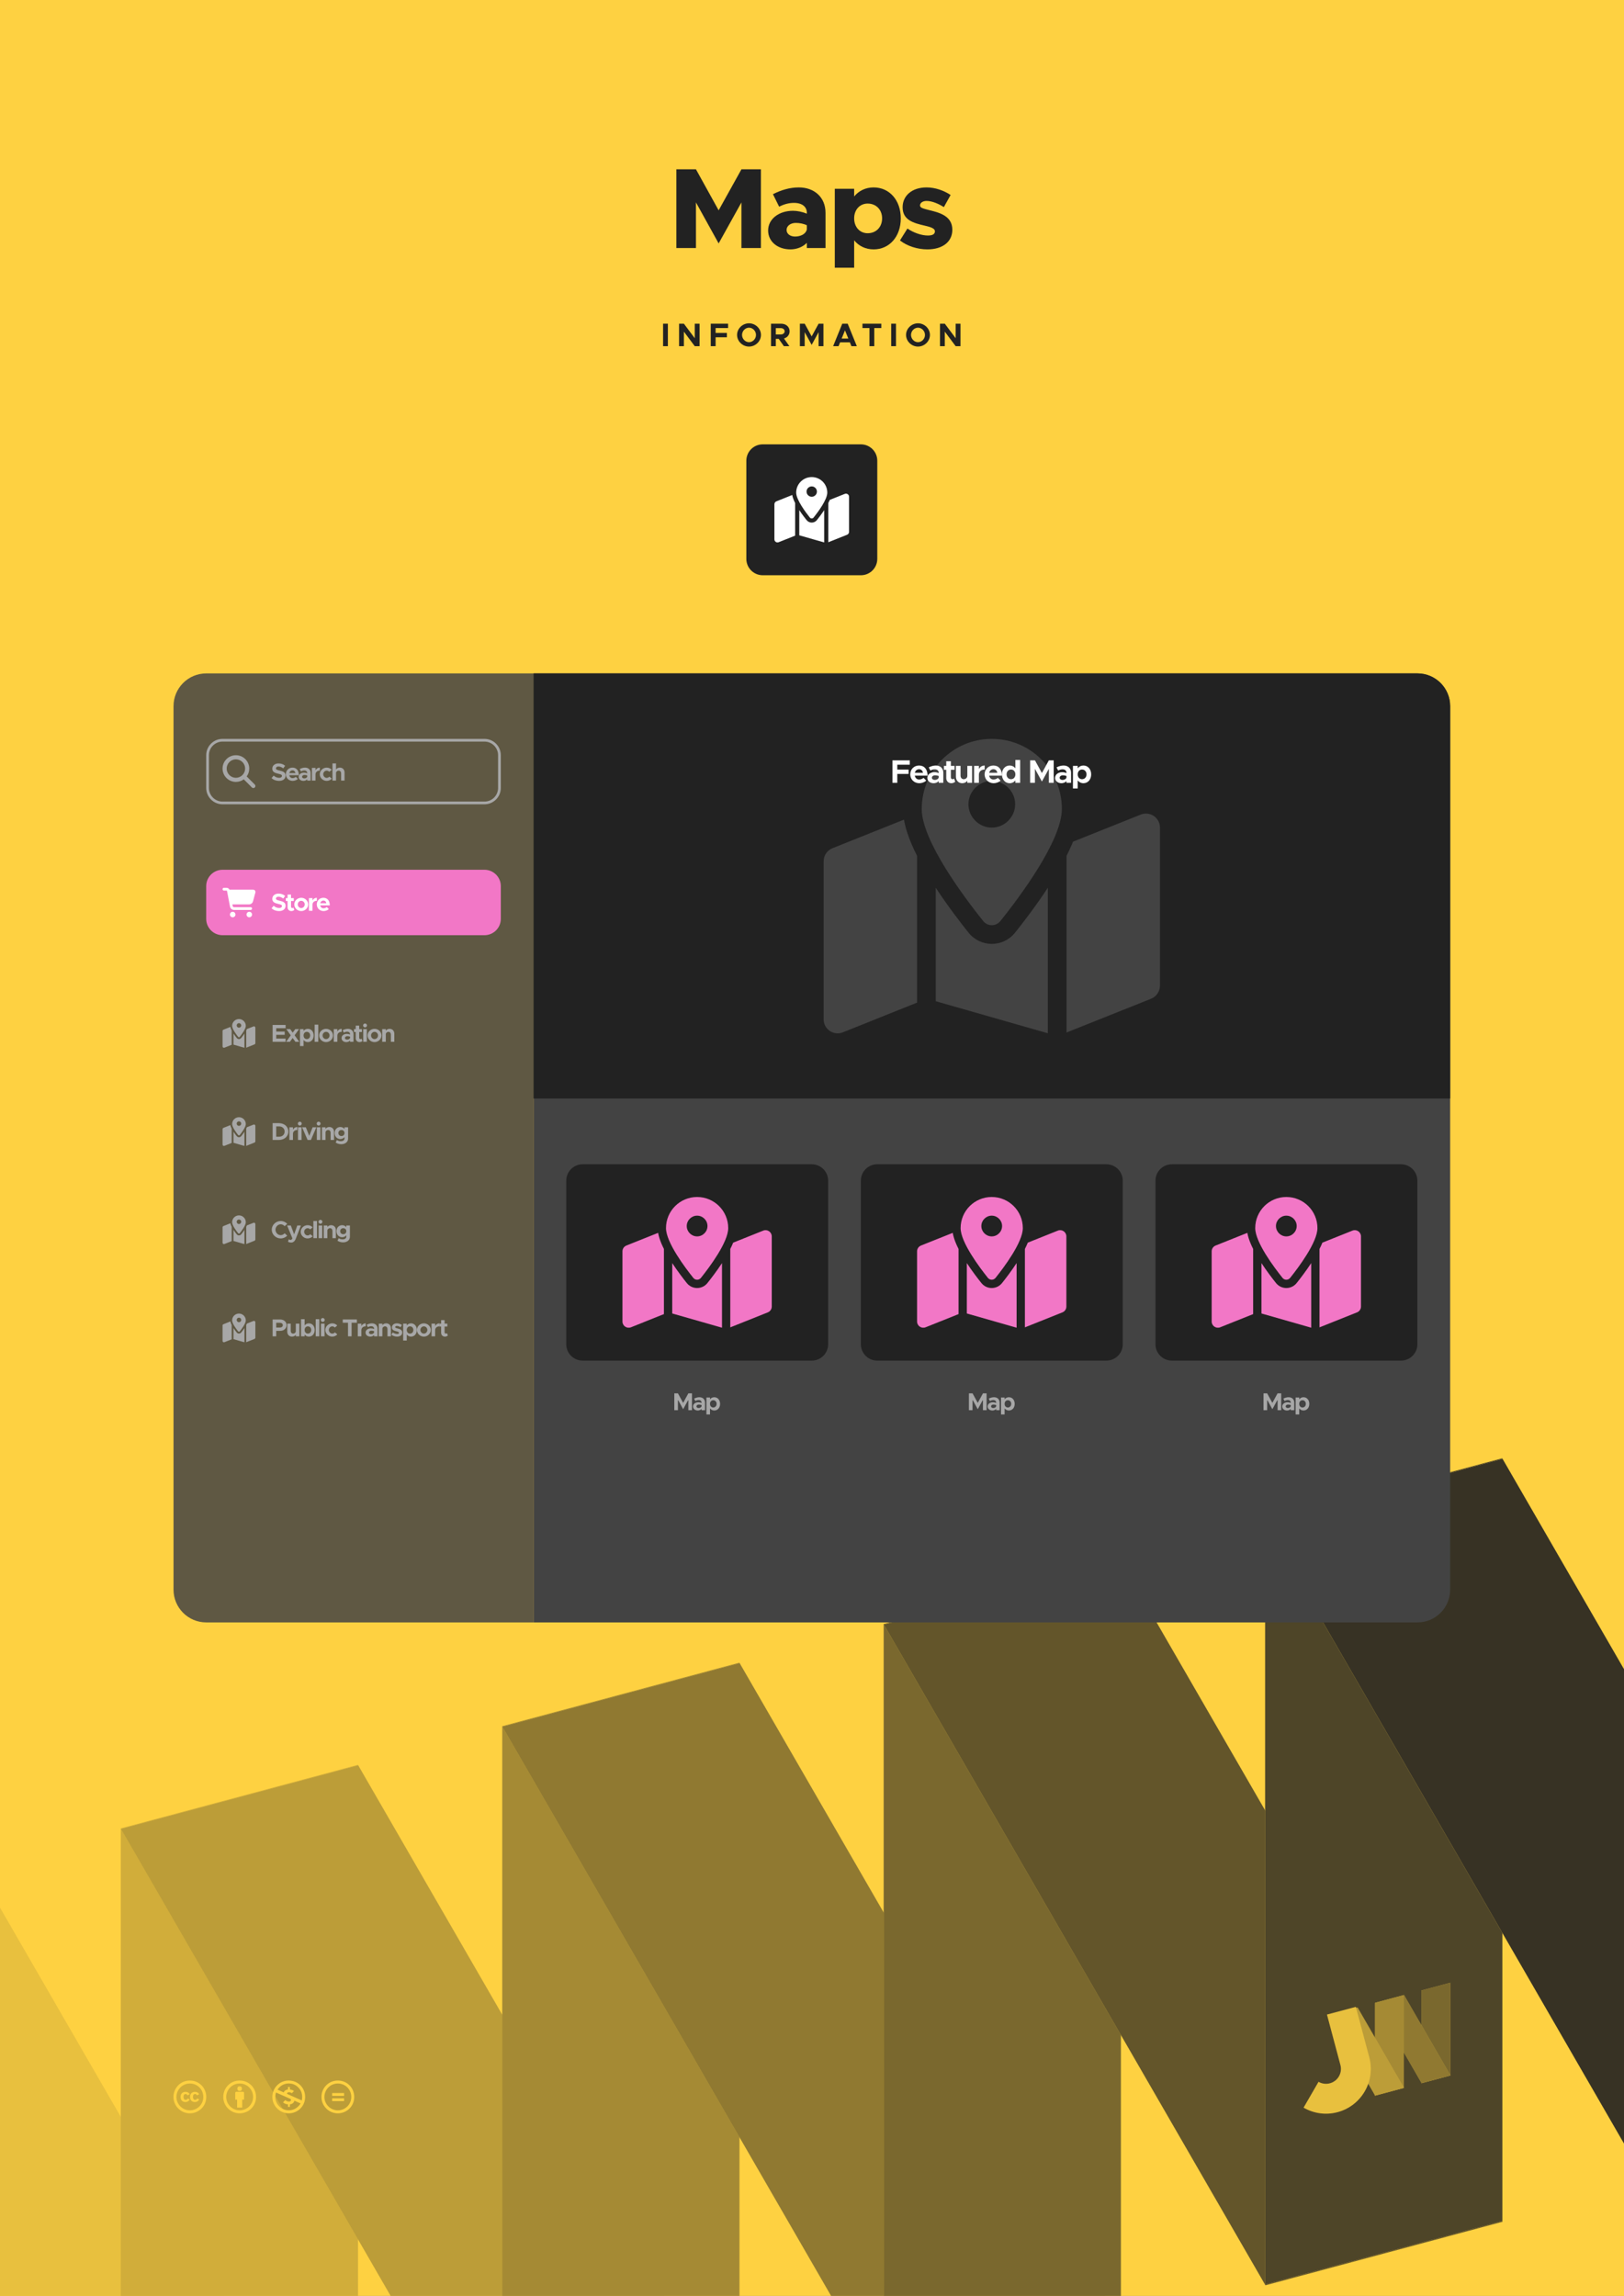 <?xml version="1.0" encoding="UTF-8" standalone="no"?>
<!DOCTYPE svg PUBLIC "-//W3C//DTD SVG 1.1//EN" "http://www.w3.org/Graphics/SVG/1.1/DTD/svg11.dtd">
<svg width="100%" height="100%" viewBox="0 0 2481 3508" version="1.1" xmlns="http://www.w3.org/2000/svg" xmlns:xlink="http://www.w3.org/1999/xlink" xml:space="preserve" xmlns:serif="http://www.serif.com/" style="fill-rule:evenodd;clip-rule:evenodd;stroke-linejoin:round;stroke-miterlimit:2;">
    <rect x="0" y="0" width="2481" height="3508" fill="#808080" stroke="none"/>
    <clipPath id="_clip1">
        <rect x="-35.433" y="-35.433" width="2551.18" height="3995.37"/>
    </clipPath>
    <g clip-path="url(#_clip1)">
        <rect x="-35.433" y="-35.433" width="2551.18" height="3578.74" style="fill:rgb(254,209,65);"/>
        <g transform="matrix(-1,-1.22465e-16,1.22465e-16,-1,2480.31,6138.88)">
            <g transform="matrix(1.482,0,0,1.482,-597.834,719.862)">
                <path d="M2100.84,1241.91L1952.22,984.49L1707.66,1050.02L2100.84,1731.04L2100.84,1241.91Z" style="fill:rgb(254,209,65);"/>
            </g>
            <g transform="matrix(1.482,0,0,1.482,-597.834,719.862)">
                <path d="M2100.84,1241.91L1952.22,984.49L1707.66,1050.02L2100.84,1731.04L2100.84,1241.91Z" style="fill:rgb(34,34,34);fill-opacity:0.1;"/>
            </g>
            <g transform="matrix(-5.947,1.594,5.75897e-16,-2.827,7314.43,5219.06)">
                <rect x="843.9" y="1138.67" width="60.945" height="412.2" style="fill:rgb(254,209,65);"/>
            </g>
            <g transform="matrix(-5.947,1.594,5.75897e-16,-2.827,7314.43,5219.06)">
                <rect x="843.9" y="1138.67" width="60.945" height="412.2" style="fill:rgb(34,34,34);fill-opacity:0.2;"/>
            </g>
            <g transform="matrix(-5.947,1.594,-1.414,-2.449,8924.17,4787.73)">
                <rect x="843.9" y="1138.67" width="60.945" height="412.2" style="fill:rgb(254,209,65);"/>
            </g>
            <g transform="matrix(-5.947,1.594,-1.414,-2.449,8924.17,4787.73)">
                <rect x="843.9" y="1138.67" width="60.945" height="412.2" style="fill:rgb(34,34,34);fill-opacity:0.3;"/>
            </g>
            <g transform="matrix(-5.947,1.594,5.75897e-16,-2.827,6731.7,5375.2)">
                <rect x="843.9" y="1138.67" width="60.945" height="412.2" style="fill:rgb(254,209,65);"/>
            </g>
            <g transform="matrix(-5.947,1.594,5.75897e-16,-2.827,6731.7,5375.2)">
                <rect x="843.9" y="1138.67" width="60.945" height="412.2" style="fill:rgb(34,34,34);fill-opacity:0.4;"/>
            </g>
            <g transform="matrix(-5.947,1.594,-1.414,-2.449,8341.44,4943.87)">
                <rect x="843.9" y="1138.67" width="60.945" height="412.2" style="fill:rgb(254,209,65);"/>
            </g>
            <g transform="matrix(-5.947,1.594,-1.414,-2.449,8341.44,4943.87)">
                <rect x="843.9" y="1138.67" width="60.945" height="412.2" style="fill:rgb(34,34,34);fill-opacity:0.5;"/>
            </g>
            <g transform="matrix(-5.947,1.594,5.75897e-16,-2.827,6148.97,5531.34)">
                <rect x="843.9" y="1138.67" width="60.945" height="412.2" style="fill:rgb(254,209,65);"/>
            </g>
            <g transform="matrix(-5.947,1.594,5.75897e-16,-2.827,6148.97,5531.34)">
                <rect x="843.9" y="1138.67" width="60.945" height="412.2" style="fill:rgb(34,34,34);fill-opacity:0.6;"/>
            </g>
            <g transform="matrix(-5.947,1.594,-1.414,-2.449,7758.71,5100.01)">
                <rect x="843.9" y="1138.67" width="60.945" height="412.2" style="fill:rgb(254,209,65);"/>
            </g>
            <g transform="matrix(-5.947,1.594,-1.414,-2.449,7758.71,5100.01)">
                <rect x="843.9" y="1138.67" width="60.945" height="412.2" style="fill:rgb(34,34,34);fill-opacity:0.7;"/>
            </g>
            <g transform="matrix(-5.947,1.594,5.75897e-16,-2.827,5566.24,5687.49)">
                <rect x="843.9" y="1138.67" width="60.945" height="412.2" style="fill:rgb(254,209,65);"/>
            </g>
            <g transform="matrix(-5.947,1.594,5.75897e-16,-2.827,5566.24,5687.49)">
                <rect x="843.9" y="1138.67" width="60.945" height="412.2" style="fill:rgb(34,34,34);fill-opacity:0.8;"/>
            </g>
            <g transform="matrix(1.482,0,0,1.482,-597.834,719.862)">
                <path d="M379.472,1405.91L379.472,1895.04L528.093,2152.46L772.659,2086.93L379.472,1405.91Z" style="fill:rgb(254,209,65);"/>
            </g>
            <g transform="matrix(1.482,0,0,1.482,-597.834,719.862)">
                <path d="M379.472,1405.91L379.472,1895.04L528.093,2152.46L772.659,2086.93L379.472,1405.91Z" style="fill:rgb(34,34,34);fill-opacity:0.9;"/>
            </g>
        </g>
        <g>
            <g transform="matrix(-0.724,0.194,4.24041e-17,-0.344,2826.62,3399.22)">
                <rect x="843.9" y="1138.67" width="60.945" height="412.2" style="fill:rgb(254,209,65);"/>
            </g>
            <g transform="matrix(-0.724,0.194,4.24041e-17,-0.344,2826.62,3399.22)">
                <rect x="843.9" y="1138.67" width="60.945" height="412.2" style="fill:rgb(34,34,34);fill-opacity:0.6;"/>
            </g>
            <g transform="matrix(-0.724,0.194,-0.172,-0.298,3022.69,3346.69)">
                <rect x="843.9" y="1138.67" width="60.945" height="412.2" style="fill:rgb(254,209,65);"/>
            </g>
            <g transform="matrix(-0.724,0.194,-0.172,-0.298,3022.69,3346.69)">
                <rect x="843.9" y="1138.67" width="60.945" height="412.2" style="fill:rgb(34,34,34);fill-opacity:0.5;"/>
            </g>
            <g transform="matrix(-0.724,0.194,4.24041e-17,-0.344,2755.65,3418.24)">
                <rect x="843.9" y="1138.67" width="60.945" height="412.2" style="fill:rgb(254,209,65);"/>
            </g>
            <g transform="matrix(-0.724,0.194,4.24041e-17,-0.344,2755.65,3418.24)">
                <rect x="843.9" y="1138.67" width="60.945" height="412.2" style="fill:rgb(34,34,34);fill-opacity:0.4;"/>
            </g>
            <g transform="matrix(-0.724,0.194,-0.172,-0.298,2951.71,3365.71)">
                <rect x="843.9" y="1138.67" width="60.945" height="412.2" style="fill:rgb(254,209,65);"/>
            </g>
            <g transform="matrix(-0.724,0.194,-0.172,-0.298,2951.71,3365.71)">
                <rect x="843.9" y="1138.67" width="60.945" height="412.2" style="fill:rgb(34,34,34);fill-opacity:0.3;"/>
            </g>
            <g transform="matrix(0.311,-0.083,0.083,0.311,1342.89,2324.73)">
                <path d="M1450.56,3057.6L1450.56,2809.57L1592.3,2809.57L1592.3,3057.6L1592.29,3058.28C1591.91,3175.32 1496.8,3270.2 1379.7,3270.2C1321.03,3270.2 1267.88,3246.38 1229.4,3207.9L1329.6,3107.7C1342.42,3120.53 1360.14,3128.46 1379.7,3128.46C1418.81,3128.46 1450.56,3096.71 1450.56,3057.6Z" style="fill:rgb(254,209,65);"/>
            </g>
            <g transform="matrix(0.311,-0.083,0.083,0.311,1342.89,2324.73)">
                <path d="M1450.56,3057.6L1450.56,2809.57L1592.3,2809.57L1592.3,3057.6L1592.29,3058.28C1591.91,3175.32 1496.8,3270.2 1379.7,3270.2C1321.03,3270.2 1267.88,3246.38 1229.4,3207.9L1329.6,3107.7C1342.42,3120.53 1360.14,3128.46 1379.7,3128.46C1418.81,3128.46 1450.56,3096.71 1450.56,3057.6Z" style="fill:rgb(34,34,34);fill-opacity:0.1;"/>
            </g>
        </g>
        <g transform="matrix(0.101,0,0,0.101,265,3178.13)">
            <path d="M245.83,214.87L212.61,232.15C203.18,212.57 187.37,212.22 185.15,212.22C163.02,212.22 151.93,226.83 151.93,256.06C151.93,279.63 161.14,299.9 185.15,299.9C199.62,299.9 209.8,292.81 215.72,278.64L246.27,294.14C240.1,305.65 220.58,333.12 181.17,333.12C158.57,333.12 107.21,322.8 107.21,256.07C107.21,197.38 150.21,179.01 179.84,179.01C210.56,179 232.54,190.96 245.83,214.87ZM388.88,214.87L356.1,232.15C346.6,212.38 330.38,212.22 328.2,212.22C306.06,212.22 294.98,226.83 294.98,256.06C294.98,279.61 304.21,299.9 328.2,299.9C342.65,299.9 352.85,292.81 358.74,278.64L389.74,294.14C387.64,297.89 368.35,333.12 324.65,333.12C301.96,333.12 250.69,323.25 250.69,256.07C250.69,197.4 293.66,179.01 323.32,179.01C354.03,179 375.9,190.96 388.88,214.87ZM247.56,8.05C104.74,8.05 0,123.11 0,256.05C0,394.54 113.6,504.05 247.56,504.05C377.49,504.05 496,403.18 496,256.05C496,118.18 389.38,8.05 247.56,8.05ZM248.43,458.86C135.89,458.86 44.73,365.82 44.73,256.05C44.73,150.63 130.16,52.78 248.45,52.78C360.98,52.78 451.27,142.24 451.27,256.04C451.26,377.73 351.59,458.86 248.43,458.86Z" style="fill:rgb(254,209,65);fill-rule:nonzero;"/>
        </g>
        <g transform="matrix(0.101,0,0,0.101,341.065,3178.13)">
            <path d="M314.9,194.4L314.9,295.8L286.6,295.8L286.6,416.3L209.5,416.3L209.5,295.9L181.2,295.9L181.2,194.4C181.2,190 182.8,186.2 185.8,183.1C188.9,180 192.7,178.4 197.1,178.4L299,178.4C303.1,178.4 306.8,180 310.1,183.1C313.2,186.3 314.9,190 314.9,194.4ZM213.4,130.7C213.4,107.4 224.9,95.7 247.9,95.7C270.9,95.7 282.4,107.4 282.4,130.7C282.4,153.7 270.9,165.2 247.9,165.2C224.9,165.2 213.4,153.7 213.4,130.7ZM247.6,8C389.4,8 496,118.1 496,256C496,403.1 377.5,504 247.6,504C113.6,504 0,394.5 0,256C0,123.1 104.7,8 247.6,8ZM248.4,52.7C130.2,52.7 44.7,150.6 44.7,256C44.7,365.8 135.9,458.8 248.4,458.8C351.6,458.8 451.2,377.7 451.2,256C451.3,142.2 361,52.7 248.4,52.7Z" style="fill:rgb(254,209,65);fill-rule:nonzero;"/>
        </g>
        <g transform="matrix(0.101,0,0,0.101,416.065,3178.13)">
            <path d="M247.6,8C387.4,8 496,115.9 496,256C496,403.2 377.5,504 247.6,504C113.1,504 0,393.2 0,256C0,123.1 104.7,8 247.6,8ZM55.8,189.1C48.4,209.5 44.7,231.8 44.7,256C44.7,366.9 136.8,458.4 248.4,458.4C370.8,458.4 425.6,356.6 426.9,354.3L333.5,312.7C325.8,349.8 292.3,365.7 265.3,368.1L265.3,406.2L236.5,406.2L236.5,368C209,367.7 183.9,357.8 161.2,338.3L195.3,303.8C227,333.2 281.7,335.6 281.7,301.6C281.7,295.4 279.5,290.4 275.1,286.5C260.9,280.5 273.3,286.4 55.8,189.1ZM248.4,52.3C210,52.3 136,61 77.9,145.3L172.7,187.8C182.7,156.5 213.1,144.9 236.5,143.5L236.5,105.4L265.3,105.4L265.3,143.5C288,144.7 308.7,152.4 327.3,166.5L295,199.7C252.3,169.8 211.5,191.7 225,210.8C278.4,234.9 268.8,230.6 318,252.4L445.1,309.1C449.2,291.7 451.3,274 451.3,256C451.3,199 431.5,151 392,112.1C352.7,72.2 304.8,52.3 248.4,52.3Z" style="fill:rgb(254,209,65);fill-rule:nonzero;"/>
        </g>
        <g transform="matrix(0.101,0,0,0.101,491.065,3178.13)">
            <path d="M247.6,8C389.4,8 496,118.1 496,256C496,403.1 377.5,504 247.6,504C113.6,504 0,394.5 0,256C0,123.1 104.7,8 247.6,8ZM248.4,52.7C130.2,52.7 44.7,150.6 44.7,256C44.7,365.8 135.9,458.8 248.4,458.8C351.6,458.8 451.2,377.7 451.2,256C451.3,142.2 361,52.7 248.4,52.7ZM342.4,197L342.4,239.5L162.1,239.5L162.1,197L342.4,197ZM342.4,276.8L342.4,319.3L162.1,319.3L162.1,276.8L342.4,276.8Z" style="fill:rgb(254,209,65);fill-rule:nonzero;"/>
        </g>
    </g>
    <g transform="matrix(-0.282,-3.45407e-17,1.22465e-16,-1,889.821,2757.87)">
        <path d="M2215.32,328.937C2215.32,301.342 2135.88,278.938 2038.04,278.938L265,278.938L265,1728.94L2038.04,1728.94C2135.88,1728.94 2215.32,1706.53 2215.32,1678.94L2215.32,328.937Z" style="fill:rgb(67,67,67);fill-opacity:0.85;"/>
    </g>
    <g transform="matrix(1.125,0,0,1,-39.367,900)">
        <path d="M715.079,453.938C715.079,440.14 705.121,428.938 692.856,428.938L337.223,428.938C324.958,428.938 315,440.14 315,453.938L315,503.938C315,517.735 324.958,528.938 337.223,528.938L692.856,528.938C705.121,528.938 715.079,517.735 715.079,503.938L715.079,453.938Z" style="fill:rgb(242,119,198);"/>
    </g>
    <g transform="matrix(0.718,0,0,1,624.821,750)">
        <path d="M2215.32,328.937C2215.32,301.342 2184.11,278.938 2145.67,278.938L265,278.938L265,1728.94L2145.67,1728.94C2184.11,1728.94 2215.32,1706.53 2215.32,1678.94L2215.32,328.937Z" style="fill:rgb(67,67,67);"/>
    </g>
    <g transform="matrix(0.718,0,0,0.448,624.821,903.896)">
        <path d="M2215.32,390.476C2215.32,328.916 2184.11,278.938 2145.67,278.938L265,278.938L265,1728.94L2215.32,1728.94L2215.32,390.476Z" style="fill:rgb(34,34,34);"/>
    </g>
    <g transform="matrix(1,0,0,1,-13.938,-48.616)">
        <g transform="matrix(175,0,0,175,1035.34,427.554)">
            <path d="M0.068,-0L0.239,-0L0.239,-0.398L0.437,-0.04L0.636,-0.398L0.636,-0L0.806,-0L0.806,-0.687L0.636,-0.687L0.437,-0.329L0.239,-0.687L0.068,-0.687L0.068,-0Z" style="fill:rgb(34,34,34);fill-rule:nonzero;"/>
        </g>
        <g transform="matrix(175,0,0,175,1184.09,427.554)">
            <path d="M0.287,-0.529C0.207,-0.529 0.133,-0.506 0.061,-0.47L0.115,-0.361C0.155,-0.381 0.198,-0.394 0.244,-0.394C0.32,-0.394 0.357,-0.357 0.357,-0.307L0.357,-0.3C0.317,-0.316 0.274,-0.325 0.236,-0.325C0.114,-0.325 0.019,-0.254 0.019,-0.153C0.019,-0.055 0.103,0.012 0.214,0.012C0.267,0.012 0.321,-0.008 0.357,-0.045L0.357,-0L0.52,-0L0.52,-0.307C0.52,-0.445 0.42,-0.529 0.287,-0.529ZM0.254,-0.1C0.212,-0.1 0.18,-0.123 0.18,-0.158C0.18,-0.193 0.215,-0.219 0.26,-0.219C0.295,-0.219 0.329,-0.212 0.357,-0.199L0.357,-0.163C0.35,-0.124 0.305,-0.1 0.254,-0.1Z" style="fill:rgb(34,34,34);fill-rule:nonzero;"/>
        </g>
        <g transform="matrix(175,0,0,175,1278.24,427.554)">
            <path d="M0.402,-0.529C0.332,-0.529 0.273,-0.5 0.232,-0.45L0.232,-0.517L0.063,-0.517L0.063,0.172L0.232,0.172L0.232,-0.067C0.273,-0.017 0.332,0.012 0.402,0.012C0.54,0.012 0.639,-0.1 0.639,-0.259C0.639,-0.417 0.54,-0.529 0.402,-0.529ZM0.35,-0.129C0.281,-0.129 0.232,-0.183 0.232,-0.259C0.232,-0.334 0.281,-0.388 0.35,-0.388C0.424,-0.388 0.476,-0.334 0.476,-0.259C0.476,-0.183 0.424,-0.129 0.35,-0.129Z" style="fill:rgb(34,34,34);fill-rule:nonzero;"/>
        </g>
        <g transform="matrix(175,0,0,175,1385.52,427.554)">
            <path d="M0.258,0.012C0.392,0.012 0.476,-0.055 0.476,-0.159C0.476,-0.276 0.372,-0.307 0.281,-0.329C0.22,-0.345 0.194,-0.35 0.194,-0.372C0.194,-0.394 0.218,-0.411 0.251,-0.411C0.299,-0.411 0.357,-0.386 0.402,-0.357L0.461,-0.463C0.403,-0.501 0.328,-0.529 0.251,-0.529C0.122,-0.529 0.042,-0.455 0.042,-0.356C0.042,-0.244 0.136,-0.218 0.236,-0.195C0.288,-0.183 0.324,-0.171 0.324,-0.146C0.324,-0.122 0.305,-0.109 0.262,-0.109C0.207,-0.109 0.136,-0.134 0.084,-0.17L0.019,-0.066C0.081,-0.017 0.172,0.012 0.258,0.012Z" style="fill:rgb(34,34,34);fill-rule:nonzero;"/>
        </g>
    </g>
    <g transform="matrix(1,0,0,1,291.614,201.384)">
        <g transform="matrix(50,0,0,50,717.818,327.554)">
            <rect x="0.071" y="-0.687" width="0.147" height="0.687" style="fill:rgb(34,34,34);fill-rule:nonzero;"/>
        </g>
        <g transform="matrix(50,0,0,50,742.268,327.554)">
            <path d="M0.071,-0L0.218,-0L0.218,-0.444L0.55,-0L0.697,-0L0.697,-0.687L0.55,-0.687L0.55,-0.243L0.218,-0.687L0.071,-0.687L0.071,-0Z" style="fill:rgb(34,34,34);fill-rule:nonzero;"/>
        </g>
        <g transform="matrix(50,0,0,50,790.668,327.554)">
            <path d="M0.6,-0.554L0.6,-0.687L0.071,-0.687L0.071,-0L0.219,-0L0.219,-0.272L0.564,-0.272L0.564,-0.405L0.219,-0.405L0.219,-0.554L0.6,-0.554Z" style="fill:rgb(34,34,34);fill-rule:nonzero;"/>
        </g>
        <g transform="matrix(50,0,0,50,832.618,327.554)">
            <path d="M0.401,0.012C0.599,0.012 0.766,-0.151 0.766,-0.344C0.766,-0.537 0.599,-0.699 0.401,-0.699C0.203,-0.699 0.036,-0.537 0.036,-0.344C0.036,-0.151 0.203,0.012 0.401,0.012ZM0.401,-0.122C0.286,-0.122 0.188,-0.224 0.188,-0.344C0.188,-0.463 0.286,-0.565 0.401,-0.565C0.517,-0.565 0.614,-0.463 0.614,-0.344C0.614,-0.224 0.517,-0.122 0.401,-0.122Z" style="fill:rgb(34,34,34);fill-rule:nonzero;"/>
        </g>
        <g transform="matrix(50,0,0,50,882.718,327.554)">
            <path d="M0.639,-0.455C0.639,-0.591 0.529,-0.687 0.38,-0.687L0.071,-0.687L0.071,-0L0.218,-0L0.218,-0.223L0.307,-0.223L0.464,-0L0.632,-0L0.467,-0.235C0.57,-0.265 0.639,-0.347 0.639,-0.455ZM0.218,-0.552L0.365,-0.552C0.437,-0.552 0.487,-0.514 0.487,-0.455C0.487,-0.396 0.437,-0.358 0.365,-0.358L0.218,-0.358L0.218,-0.552Z" style="fill:rgb(34,34,34);fill-rule:nonzero;"/>
        </g>
        <g transform="matrix(50,0,0,50,926.818,327.554)">
            <path d="M0.071,-0L0.218,-0L0.218,-0.428L0.431,-0.04L0.643,-0.428L0.643,-0L0.791,-0L0.791,-0.687L0.643,-0.687L0.431,-0.299L0.218,-0.687L0.071,-0.687L0.071,-0Z" style="fill:rgb(34,34,34);fill-rule:nonzero;"/>
        </g>
        <g transform="matrix(50,0,0,50,979.918,327.554)">
            <path d="M0.584,-0L0.749,-0L0.47,-0.687L0.304,-0.687L0.025,-0L0.19,-0L0.238,-0.118L0.536,-0.118L0.584,-0ZM0.285,-0.233L0.387,-0.483L0.489,-0.233L0.285,-0.233Z" style="fill:rgb(34,34,34);fill-rule:nonzero;"/>
        </g>
        <g transform="matrix(50,0,0,50,1024.37,327.554)">
            <path d="M0.246,-0L0.393,-0L0.393,-0.554L0.608,-0.554L0.608,-0.687L0.032,-0.687L0.032,-0.554L0.246,-0.554L0.246,-0Z" style="fill:rgb(34,34,34);fill-rule:nonzero;"/>
        </g>
        <g transform="matrix(50,0,0,50,1066.32,327.554)">
            <rect x="0.071" y="-0.687" width="0.147" height="0.687" style="fill:rgb(34,34,34);fill-rule:nonzero;"/>
        </g>
        <g transform="matrix(50,0,0,50,1090.77,327.554)">
            <path d="M0.401,0.012C0.599,0.012 0.766,-0.151 0.766,-0.344C0.766,-0.537 0.599,-0.699 0.401,-0.699C0.203,-0.699 0.036,-0.537 0.036,-0.344C0.036,-0.151 0.203,0.012 0.401,0.012ZM0.401,-0.122C0.286,-0.122 0.188,-0.224 0.188,-0.344C0.188,-0.463 0.286,-0.565 0.401,-0.565C0.517,-0.565 0.614,-0.463 0.614,-0.344C0.614,-0.224 0.517,-0.122 0.401,-0.122Z" style="fill:rgb(34,34,34);fill-rule:nonzero;"/>
        </g>
        <g transform="matrix(50,0,0,50,1140.87,327.554)">
            <path d="M0.071,-0L0.218,-0L0.218,-0.444L0.55,-0L0.697,-0L0.697,-0.687L0.55,-0.687L0.55,-0.243L0.218,-0.687L0.071,-0.687L0.071,-0Z" style="fill:rgb(34,34,34);fill-rule:nonzero;"/>
        </g>
    </g>
    <g transform="matrix(0.5,0,0,2,982.689,-178.937)">
        <path d="M715.079,441.438C715.079,434.539 692.67,428.938 665.069,428.938L365.01,428.938C337.409,428.938 315,434.539 315,441.438L315,516.437C315,523.336 337.409,528.938 365.01,528.938L665.069,528.938C692.67,528.938 715.079,523.336 715.079,516.437L715.079,441.438Z" style="fill:rgb(34,34,34);"/>
    </g>
    <g transform="matrix(0.198,0,0,0.198,1183.06,728.938)">
        <path d="M408,120C408,174.6 334.9,271.9 302.8,312C295.1,321.6 280.8,321.6 273.2,312C241.1,271.9 168,174.6 168,120C168,53.7 221.7,0 288,0C354.3,0 408,53.7 408,120ZM416,200.4C419.5,193.5 422.7,186.6 425.6,179.8C426.1,178.6 426.6,177.3 427.1,176.1L543.1,129.7C558.9,123.4 576,135 576,152L576,422.8C576,432.6 570,441.4 560.9,445.1L416,503L416,200.4ZM137.6,138.3C140,152.4 144.8,166.6 150.4,179.8C153.3,186.6 156.5,193.5 160,200.4L160,451.8L32.9,502.7C17.1,509 0,497.4 0,480.4L0,209.6C0,199.8 6,191 15.1,187.3L137.7,138.3L137.6,138.3ZM327.8,332C341.7,314.6 363.5,286.3 384,255L384,504.3L192,449.4L192,255C212.5,286.3 234.3,314.6 248.2,332C268.7,357.6 307.3,357.6 327.8,332ZM288,152C309.943,152 328,133.943 328,112C328,90.057 309.943,72 288,72C266.057,72 248,90.057 248,112C248,133.943 266.057,152 288,152Z" style="fill:white;fill-rule:nonzero;"/>
    </g>
    <g transform="matrix(1,0,0,1,242.515,1214.11)">
        <g transform="matrix(37.5,0,0,37.5,171.295,177.484)">
            <path d="M0.333,0.012C0.501,0.012 0.6,-0.075 0.6,-0.206C0.6,-0.333 0.502,-0.377 0.354,-0.41C0.248,-0.434 0.207,-0.45 0.207,-0.5C0.207,-0.541 0.245,-0.574 0.308,-0.574C0.374,-0.574 0.443,-0.547 0.504,-0.498L0.581,-0.604C0.511,-0.664 0.424,-0.699 0.312,-0.699C0.162,-0.699 0.058,-0.612 0.058,-0.485C0.058,-0.352 0.161,-0.311 0.306,-0.278C0.411,-0.254 0.451,-0.239 0.451,-0.19C0.451,-0.147 0.413,-0.113 0.339,-0.113C0.252,-0.113 0.178,-0.147 0.113,-0.203L0.028,-0.102C0.108,-0.028 0.214,0.012 0.333,0.012Z" style="fill:white;fill-rule:nonzero;"/>
        </g>
        <g transform="matrix(37.5,0,0,37.5,193.232,177.484)">
            <path d="M0.334,-0.128C0.324,-0.118 0.305,-0.111 0.285,-0.111C0.257,-0.111 0.236,-0.135 0.236,-0.169L0.236,-0.399L0.348,-0.399L0.348,-0.517L0.236,-0.517L0.236,-0.659L0.095,-0.659L0.095,-0.517L0.024,-0.517L0.024,-0.399L0.095,-0.399L0.095,-0.146C0.095,-0.053 0.159,0.012 0.251,0.012C0.292,0.012 0.339,-0.006 0.369,-0.033L0.334,-0.128Z" style="fill:white;fill-rule:nonzero;"/>
        </g>
        <g transform="matrix(37.5,0,0,37.5,206.17,177.484)">
            <path d="M0.307,0.012C0.462,0.012 0.589,-0.11 0.589,-0.259C0.589,-0.408 0.462,-0.529 0.307,-0.529C0.152,-0.529 0.025,-0.408 0.025,-0.259C0.025,-0.11 0.152,0.012 0.307,0.012ZM0.307,-0.111C0.229,-0.111 0.165,-0.178 0.165,-0.259C0.165,-0.34 0.229,-0.406 0.307,-0.406C0.385,-0.406 0.449,-0.34 0.449,-0.259C0.449,-0.178 0.385,-0.111 0.307,-0.111Z" style="fill:white;fill-rule:nonzero;"/>
        </g>
        <g transform="matrix(37.5,0,0,37.5,227.32,177.484)">
            <path d="M0.202,-0.42L0.202,-0.517L0.056,-0.517L0.056,-0L0.202,-0L0.202,-0.247C0.202,-0.344 0.271,-0.406 0.379,-0.406L0.379,-0.529C0.3,-0.529 0.236,-0.487 0.202,-0.42Z" style="fill:white;fill-rule:nonzero;"/>
        </g>
        <g transform="matrix(37.5,0,0,37.5,240.482,177.484)">
            <path d="M0.298,-0.101C0.227,-0.101 0.178,-0.15 0.165,-0.22L0.555,-0.22C0.555,-0.412 0.457,-0.529 0.295,-0.529C0.144,-0.529 0.026,-0.416 0.026,-0.26C0.026,-0.101 0.149,0.012 0.303,0.012C0.379,0.012 0.468,-0.02 0.514,-0.068L0.432,-0.152C0.399,-0.122 0.345,-0.101 0.298,-0.101ZM0.296,-0.416C0.362,-0.416 0.403,-0.371 0.415,-0.307L0.166,-0.307C0.182,-0.373 0.231,-0.416 0.296,-0.416Z" style="fill:white;fill-rule:nonzero;"/>
        </g>
    </g>
    <g transform="matrix(0.615,0,0,1,7.893,0)">
        <rect x="540.039" y="1328.94" width="81.303" height="100" style="fill:none;"/>
    </g>
    <g transform="matrix(0.088,0,0,0.088,340.007,1356.53)">
        <path d="M0,24C0,10.7 10.7,0 24,0L69.5,0C91.5,0 111,12.8 120.1,32L531.1,32C557.4,32 576.6,57 569.7,82.4L528.7,234.7C520.2,266.1 491.7,288 459.2,288L170.7,288L176.1,316.5C178.3,327.8 188.2,336 199.7,336L488,336C501.3,336 512,346.7 512,360C512,373.3 501.3,384 488,384L199.7,384C165.1,384 135.4,359.4 129,325.5L77.4,54.5C76.7,50.7 73.4,48 69.5,48L24,48C10.7,48 0,37.3 0,24ZM128,464C128,437.668 149.668,416 176,416C202.332,416 224,437.668 224,464C224,490.332 202.332,512 176,512C149.668,512 128,490.332 128,464ZM464,416C490.332,416 512,437.668 512,464C512,490.332 490.332,512 464,512C437.668,512 416,490.332 416,464C416,437.668 437.668,416 464,416Z" style="fill:white;fill-rule:nonzero;"/>
    </g>
    <g transform="matrix(1,0,0,1,242.515,1564.34)">
        <g transform="matrix(37.5,0,0,37.5,171.295,177.484)">
            <path d="M0.071,-0L0.317,-0C0.548,-0 0.712,-0.143 0.712,-0.344C0.712,-0.545 0.548,-0.687 0.317,-0.687L0.071,-0.687L0.071,-0ZM0.218,-0.134L0.218,-0.553L0.336,-0.553C0.468,-0.553 0.56,-0.466 0.56,-0.344C0.56,-0.221 0.468,-0.134 0.336,-0.134L0.218,-0.134Z" style="fill:rgb(167,167,167);fill-rule:nonzero;"/>
        </g>
        <g transform="matrix(37.5,0,0,37.5,197.47,177.484)">
            <path d="M0.202,-0.42L0.202,-0.517L0.056,-0.517L0.056,-0L0.202,-0L0.202,-0.247C0.202,-0.344 0.271,-0.406 0.379,-0.406L0.379,-0.529C0.3,-0.529 0.236,-0.487 0.202,-0.42Z" style="fill:rgb(167,167,167);fill-rule:nonzero;"/>
        </g>
        <g transform="matrix(37.5,0,0,37.5,210.632,177.484)">
            <path d="M0.13,-0.588C0.173,-0.588 0.209,-0.624 0.209,-0.668C0.209,-0.709 0.173,-0.746 0.13,-0.746C0.085,-0.746 0.05,-0.709 0.05,-0.668C0.05,-0.624 0.085,-0.588 0.13,-0.588ZM0.056,-0L0.202,-0L0.202,-0.517L0.056,-0.517L0.056,-0Z" style="fill:rgb(167,167,167);fill-rule:nonzero;"/>
        </g>
        <g transform="matrix(37.5,0,0,37.5,218.47,177.484)">
            <path d="M0.238,-0L0.373,-0L0.594,-0.517L0.442,-0.517L0.306,-0.168L0.167,-0.517L0.014,-0.517L0.238,-0Z" style="fill:rgb(167,167,167);fill-rule:nonzero;"/>
        </g>
        <g transform="matrix(37.5,0,0,37.5,239.395,177.484)">
            <path d="M0.13,-0.588C0.173,-0.588 0.209,-0.624 0.209,-0.668C0.209,-0.709 0.173,-0.746 0.13,-0.746C0.085,-0.746 0.05,-0.709 0.05,-0.668C0.05,-0.624 0.085,-0.588 0.13,-0.588ZM0.056,-0L0.202,-0L0.202,-0.517L0.056,-0.517L0.056,-0Z" style="fill:rgb(167,167,167);fill-rule:nonzero;"/>
        </g>
        <g transform="matrix(37.5,0,0,37.5,247.232,177.484)">
            <path d="M0.358,-0.529C0.291,-0.529 0.233,-0.499 0.202,-0.453L0.202,-0.517L0.056,-0.517L0.056,-0L0.202,-0L0.202,-0.306C0.202,-0.362 0.25,-0.406 0.311,-0.406C0.369,-0.406 0.409,-0.362 0.409,-0.298L0.409,-0L0.549,-0L0.549,-0.329C0.549,-0.447 0.47,-0.529 0.358,-0.529Z" style="fill:rgb(167,167,167);fill-rule:nonzero;"/>
        </g>
        <g transform="matrix(37.5,0,0,37.5,267.707,177.484)">
            <path d="M0.429,-0.517L0.429,-0.447C0.394,-0.496 0.327,-0.529 0.258,-0.529C0.127,-0.529 0.028,-0.428 0.028,-0.284C0.028,-0.14 0.127,-0.038 0.258,-0.038C0.327,-0.038 0.388,-0.068 0.429,-0.119L0.429,-0.061C0.429,0.006 0.369,0.049 0.275,0.049C0.215,0.049 0.154,0.03 0.12,-0L0.069,0.103C0.121,0.143 0.206,0.172 0.297,0.172C0.46,0.172 0.575,0.078 0.575,-0.055L0.575,-0.517L0.429,-0.517ZM0.304,-0.161C0.231,-0.161 0.179,-0.212 0.179,-0.284C0.179,-0.356 0.231,-0.406 0.304,-0.406C0.377,-0.406 0.429,-0.356 0.429,-0.284C0.429,-0.212 0.377,-0.161 0.304,-0.161Z" style="fill:rgb(167,167,167);fill-rule:nonzero;"/>
        </g>
    </g>
    <g transform="matrix(1,0,0,1,242.515,1714.34)">
        <g transform="matrix(37.5,0,0,37.5,171.295,177.484)">
            <path d="M0.401,0.012C0.505,0.012 0.6,-0.033 0.667,-0.103L0.561,-0.199C0.521,-0.153 0.464,-0.122 0.401,-0.122C0.286,-0.122 0.188,-0.224 0.188,-0.344C0.188,-0.463 0.286,-0.565 0.401,-0.565C0.464,-0.565 0.521,-0.534 0.56,-0.488L0.667,-0.584C0.6,-0.655 0.505,-0.699 0.401,-0.699C0.203,-0.699 0.036,-0.537 0.036,-0.344C0.036,-0.151 0.203,0.012 0.401,0.012Z" style="fill:rgb(167,167,167);fill-rule:nonzero;"/>
        </g>
        <g transform="matrix(37.5,0,0,37.5,195.445,177.484)">
            <path d="M0.183,0.18C0.265,0.18 0.33,0.127 0.37,0.026L0.581,-0.517L0.432,-0.517L0.304,-0.154L0.168,-0.517L0.017,-0.517L0.232,0.005L0.218,0.035C0.204,0.059 0.18,0.071 0.153,0.071C0.136,0.071 0.109,0.062 0.085,0.048L0.054,0.148C0.089,0.167 0.14,0.18 0.183,0.18Z" style="fill:rgb(167,167,167);fill-rule:nonzero;"/>
        </g>
        <g transform="matrix(37.5,0,0,37.5,215.92,177.484)">
            <path d="M0.306,0.012C0.392,0.012 0.463,-0.023 0.513,-0.079L0.416,-0.161C0.39,-0.131 0.348,-0.111 0.307,-0.111C0.231,-0.111 0.167,-0.179 0.167,-0.26C0.167,-0.339 0.231,-0.406 0.307,-0.406C0.347,-0.406 0.388,-0.387 0.413,-0.358L0.51,-0.441C0.461,-0.495 0.391,-0.529 0.308,-0.529C0.154,-0.529 0.025,-0.406 0.025,-0.259C0.025,-0.112 0.154,0.012 0.306,0.012Z" style="fill:rgb(167,167,167);fill-rule:nonzero;"/>
        </g>
        <g transform="matrix(37.5,0,0,37.5,233.92,177.484)">
            <rect x="0.062" y="-0.699" width="0.146" height="0.699" style="fill:rgb(167,167,167);fill-rule:nonzero;"/>
        </g>
        <g transform="matrix(37.5,0,0,37.5,242.17,177.484)">
            <path d="M0.13,-0.588C0.173,-0.588 0.209,-0.624 0.209,-0.668C0.209,-0.709 0.173,-0.746 0.13,-0.746C0.085,-0.746 0.05,-0.709 0.05,-0.668C0.05,-0.624 0.085,-0.588 0.13,-0.588ZM0.056,-0L0.202,-0L0.202,-0.517L0.056,-0.517L0.056,-0Z" style="fill:rgb(167,167,167);fill-rule:nonzero;"/>
        </g>
        <g transform="matrix(37.5,0,0,37.5,250.007,177.484)">
            <path d="M0.358,-0.529C0.291,-0.529 0.233,-0.499 0.202,-0.453L0.202,-0.517L0.056,-0.517L0.056,-0L0.202,-0L0.202,-0.306C0.202,-0.362 0.25,-0.406 0.311,-0.406C0.369,-0.406 0.409,-0.362 0.409,-0.298L0.409,-0L0.549,-0L0.549,-0.329C0.549,-0.447 0.47,-0.529 0.358,-0.529Z" style="fill:rgb(167,167,167);fill-rule:nonzero;"/>
        </g>
        <g transform="matrix(37.5,0,0,37.5,270.482,177.484)">
            <path d="M0.429,-0.517L0.429,-0.447C0.394,-0.496 0.327,-0.529 0.258,-0.529C0.127,-0.529 0.028,-0.428 0.028,-0.284C0.028,-0.14 0.127,-0.038 0.258,-0.038C0.327,-0.038 0.388,-0.068 0.429,-0.119L0.429,-0.061C0.429,0.006 0.369,0.049 0.275,0.049C0.215,0.049 0.154,0.03 0.12,-0L0.069,0.103C0.121,0.143 0.206,0.172 0.297,0.172C0.46,0.172 0.575,0.078 0.575,-0.055L0.575,-0.517L0.429,-0.517ZM0.304,-0.161C0.231,-0.161 0.179,-0.212 0.179,-0.284C0.179,-0.356 0.231,-0.406 0.304,-0.406C0.377,-0.406 0.429,-0.356 0.429,-0.284C0.429,-0.212 0.377,-0.161 0.304,-0.161Z" style="fill:rgb(167,167,167);fill-rule:nonzero;"/>
        </g>
    </g>
    <g transform="matrix(1,0,0,1,242.515,1864.34)">
        <g transform="matrix(37.5,0,0,37.5,171.295,177.484)">
            <path d="M0.071,-0L0.218,-0L0.218,-0.223L0.38,-0.223C0.529,-0.223 0.639,-0.319 0.639,-0.455C0.639,-0.591 0.529,-0.687 0.38,-0.687L0.071,-0.687L0.071,-0ZM0.218,-0.358L0.218,-0.552L0.365,-0.552C0.437,-0.552 0.487,-0.514 0.487,-0.455C0.487,-0.396 0.437,-0.358 0.365,-0.358L0.218,-0.358Z" style="fill:rgb(167,167,167);fill-rule:nonzero;"/>
        </g>
        <g transform="matrix(37.5,0,0,37.5,194.62,177.484)">
            <path d="M0.394,-0.517L0.394,-0.211C0.394,-0.155 0.346,-0.111 0.285,-0.111C0.227,-0.111 0.187,-0.155 0.187,-0.219L0.187,-0.517L0.046,-0.517L0.046,-0.188C0.046,-0.07 0.125,0.012 0.238,0.012C0.305,0.012 0.363,-0.018 0.394,-0.064L0.394,-0L0.539,-0L0.539,-0.517L0.394,-0.517Z" style="fill:rgb(167,167,167);fill-rule:nonzero;"/>
        </g>
        <g transform="matrix(37.5,0,0,37.5,215.057,177.484)">
            <path d="M0.382,-0.529C0.31,-0.529 0.249,-0.497 0.208,-0.444L0.208,-0.699L0.062,-0.699L0.062,-0L0.208,-0L0.208,-0.073C0.249,-0.02 0.31,0.012 0.382,0.012C0.52,0.012 0.619,-0.1 0.619,-0.259C0.619,-0.417 0.52,-0.529 0.382,-0.529ZM0.34,-0.111C0.262,-0.111 0.208,-0.172 0.208,-0.259C0.208,-0.345 0.262,-0.406 0.34,-0.406C0.42,-0.406 0.477,-0.345 0.477,-0.259C0.477,-0.172 0.42,-0.111 0.34,-0.111Z" style="fill:rgb(167,167,167);fill-rule:nonzero;"/>
        </g>
        <g transform="matrix(37.5,0,0,37.5,237.482,177.484)">
            <rect x="0.062" y="-0.699" width="0.146" height="0.699" style="fill:rgb(167,167,167);fill-rule:nonzero;"/>
        </g>
        <g transform="matrix(37.5,0,0,37.5,245.732,177.484)">
            <path d="M0.13,-0.588C0.173,-0.588 0.209,-0.624 0.209,-0.668C0.209,-0.709 0.173,-0.746 0.13,-0.746C0.085,-0.746 0.05,-0.709 0.05,-0.668C0.05,-0.624 0.085,-0.588 0.13,-0.588ZM0.056,-0L0.202,-0L0.202,-0.517L0.056,-0.517L0.056,-0Z" style="fill:rgb(167,167,167);fill-rule:nonzero;"/>
        </g>
        <g transform="matrix(37.5,0,0,37.5,253.57,177.484)">
            <path d="M0.306,0.012C0.392,0.012 0.463,-0.023 0.513,-0.079L0.416,-0.161C0.39,-0.131 0.348,-0.111 0.307,-0.111C0.231,-0.111 0.167,-0.179 0.167,-0.26C0.167,-0.339 0.231,-0.406 0.307,-0.406C0.347,-0.406 0.388,-0.387 0.413,-0.358L0.51,-0.441C0.461,-0.495 0.391,-0.529 0.308,-0.529C0.154,-0.529 0.025,-0.406 0.025,-0.259C0.025,-0.112 0.154,0.012 0.306,0.012Z" style="fill:rgb(167,167,167);fill-rule:nonzero;"/>
        </g>
        <g transform="matrix(37.5,0,0,37.5,279.895,177.484)">
            <path d="M0.246,-0L0.393,-0L0.393,-0.554L0.608,-0.554L0.608,-0.687L0.032,-0.687L0.032,-0.554L0.246,-0.554L0.246,-0Z" style="fill:rgb(167,167,167);fill-rule:nonzero;"/>
        </g>
        <g transform="matrix(37.5,0,0,37.5,301.982,177.484)">
            <path d="M0.202,-0.42L0.202,-0.517L0.056,-0.517L0.056,-0L0.202,-0L0.202,-0.247C0.202,-0.344 0.271,-0.406 0.379,-0.406L0.379,-0.529C0.3,-0.529 0.236,-0.487 0.202,-0.42Z" style="fill:rgb(167,167,167);fill-rule:nonzero;"/>
        </g>
        <g transform="matrix(37.5,0,0,37.5,315.145,177.484)">
            <path d="M0.282,-0.529C0.21,-0.529 0.139,-0.509 0.066,-0.472L0.115,-0.375C0.156,-0.396 0.201,-0.412 0.249,-0.412C0.334,-0.412 0.369,-0.364 0.369,-0.309L0.369,-0.298C0.325,-0.316 0.278,-0.325 0.236,-0.325C0.117,-0.325 0.022,-0.255 0.022,-0.153C0.022,-0.054 0.106,0.012 0.216,0.012C0.273,0.012 0.332,-0.011 0.369,-0.052L0.369,-0L0.51,-0L0.51,-0.309C0.51,-0.444 0.417,-0.529 0.282,-0.529ZM0.249,-0.089C0.199,-0.089 0.161,-0.115 0.161,-0.157C0.161,-0.199 0.204,-0.23 0.257,-0.23C0.297,-0.23 0.336,-0.223 0.369,-0.21L0.369,-0.163C0.358,-0.115 0.305,-0.089 0.249,-0.089Z" style="fill:rgb(167,167,167);fill-rule:nonzero;"/>
        </g>
        <g transform="matrix(37.5,0,0,37.5,334.082,177.484)">
            <path d="M0.358,-0.529C0.291,-0.529 0.233,-0.499 0.202,-0.453L0.202,-0.517L0.056,-0.517L0.056,-0L0.202,-0L0.202,-0.306C0.202,-0.362 0.25,-0.406 0.311,-0.406C0.369,-0.406 0.409,-0.362 0.409,-0.298L0.409,-0L0.549,-0L0.549,-0.329C0.549,-0.447 0.47,-0.529 0.358,-0.529Z" style="fill:rgb(167,167,167);fill-rule:nonzero;"/>
        </g>
        <g transform="matrix(37.5,0,0,37.5,354.557,177.484)">
            <path d="M0.254,0.012C0.381,0.012 0.465,-0.053 0.465,-0.155C0.465,-0.268 0.366,-0.298 0.276,-0.321C0.207,-0.34 0.178,-0.348 0.178,-0.376C0.178,-0.405 0.208,-0.424 0.247,-0.424C0.295,-0.424 0.351,-0.401 0.397,-0.371L0.451,-0.465C0.393,-0.503 0.321,-0.529 0.247,-0.529C0.125,-0.529 0.045,-0.459 0.045,-0.361C0.045,-0.259 0.127,-0.23 0.234,-0.204C0.29,-0.19 0.332,-0.176 0.332,-0.143C0.332,-0.113 0.306,-0.095 0.257,-0.095C0.202,-0.095 0.134,-0.12 0.08,-0.158L0.021,-0.066C0.084,-0.016 0.172,0.012 0.254,0.012Z" style="fill:rgb(167,167,167);fill-rule:nonzero;"/>
        </g>
        <g transform="matrix(37.5,0,0,37.5,371.095,177.484)">
            <path d="M0.382,-0.529C0.31,-0.529 0.249,-0.497 0.208,-0.444L0.208,-0.517L0.062,-0.517L0.062,0.172L0.208,0.172L0.208,-0.073C0.249,-0.02 0.31,0.012 0.382,0.012C0.52,0.012 0.619,-0.1 0.619,-0.259C0.619,-0.417 0.52,-0.529 0.382,-0.529ZM0.34,-0.111C0.262,-0.111 0.208,-0.172 0.208,-0.259C0.208,-0.345 0.262,-0.406 0.34,-0.406C0.42,-0.406 0.477,-0.345 0.477,-0.259C0.477,-0.172 0.42,-0.111 0.34,-0.111Z" style="fill:rgb(167,167,167);fill-rule:nonzero;"/>
        </g>
        <g transform="matrix(37.5,0,0,37.5,393.52,177.484)">
            <path d="M0.307,0.012C0.462,0.012 0.589,-0.11 0.589,-0.259C0.589,-0.408 0.462,-0.529 0.307,-0.529C0.152,-0.529 0.025,-0.408 0.025,-0.259C0.025,-0.11 0.152,0.012 0.307,0.012ZM0.307,-0.111C0.229,-0.111 0.165,-0.178 0.165,-0.259C0.165,-0.34 0.229,-0.406 0.307,-0.406C0.385,-0.406 0.449,-0.34 0.449,-0.259C0.449,-0.178 0.385,-0.111 0.307,-0.111Z" style="fill:rgb(167,167,167);fill-rule:nonzero;"/>
        </g>
        <g transform="matrix(37.5,0,0,37.5,414.67,177.484)">
            <path d="M0.202,-0.42L0.202,-0.517L0.056,-0.517L0.056,-0L0.202,-0L0.202,-0.247C0.202,-0.344 0.271,-0.406 0.379,-0.406L0.379,-0.529C0.3,-0.529 0.236,-0.487 0.202,-0.42Z" style="fill:rgb(167,167,167);fill-rule:nonzero;"/>
        </g>
        <g transform="matrix(37.5,0,0,37.5,427.832,177.484)">
            <path d="M0.334,-0.128C0.324,-0.118 0.305,-0.111 0.285,-0.111C0.257,-0.111 0.236,-0.135 0.236,-0.169L0.236,-0.399L0.348,-0.399L0.348,-0.517L0.236,-0.517L0.236,-0.659L0.095,-0.659L0.095,-0.517L0.024,-0.517L0.024,-0.399L0.095,-0.399L0.095,-0.146C0.095,-0.053 0.159,0.012 0.251,0.012C0.292,0.012 0.339,-0.006 0.369,-0.033L0.334,-0.128Z" style="fill:rgb(167,167,167);fill-rule:nonzero;"/>
        </g>
    </g>
    <g transform="matrix(1,0,0,1,242.515,1414.34)">
        <g transform="matrix(37.5,0,0,37.5,171.295,177.484)">
            <path d="M0.6,-0.554L0.6,-0.687L0.071,-0.687L0.071,-0L0.6,-0L0.6,-0.133L0.219,-0.133L0.219,-0.284L0.564,-0.284L0.564,-0.417L0.219,-0.417L0.219,-0.554L0.6,-0.554Z" style="fill:rgb(167,167,167);fill-rule:nonzero;"/>
        </g>
        <g transform="matrix(37.5,0,0,37.5,193.945,177.484)">
            <path d="M0.553,-0L0.363,-0.266L0.544,-0.517L0.39,-0.517L0.286,-0.373L0.183,-0.517L0.025,-0.517L0.207,-0.263L0.017,-0L0.171,-0L0.284,-0.156L0.396,-0L0.553,-0Z" style="fill:rgb(167,167,167);fill-rule:nonzero;"/>
        </g>
        <g transform="matrix(37.5,0,0,37.5,213.445,177.484)">
            <path d="M0.382,-0.529C0.31,-0.529 0.249,-0.497 0.208,-0.444L0.208,-0.517L0.062,-0.517L0.062,0.172L0.208,0.172L0.208,-0.073C0.249,-0.02 0.31,0.012 0.382,0.012C0.52,0.012 0.619,-0.1 0.619,-0.259C0.619,-0.417 0.52,-0.529 0.382,-0.529ZM0.34,-0.111C0.262,-0.111 0.208,-0.172 0.208,-0.259C0.208,-0.345 0.262,-0.406 0.34,-0.406C0.42,-0.406 0.477,-0.345 0.477,-0.259C0.477,-0.172 0.42,-0.111 0.34,-0.111Z" style="fill:rgb(167,167,167);fill-rule:nonzero;"/>
        </g>
        <g transform="matrix(37.5,0,0,37.5,235.87,177.484)">
            <rect x="0.062" y="-0.699" width="0.146" height="0.699" style="fill:rgb(167,167,167);fill-rule:nonzero;"/>
        </g>
        <g transform="matrix(37.5,0,0,37.5,244.12,177.484)">
            <path d="M0.307,0.012C0.462,0.012 0.589,-0.11 0.589,-0.259C0.589,-0.408 0.462,-0.529 0.307,-0.529C0.152,-0.529 0.025,-0.408 0.025,-0.259C0.025,-0.11 0.152,0.012 0.307,0.012ZM0.307,-0.111C0.229,-0.111 0.165,-0.178 0.165,-0.259C0.165,-0.34 0.229,-0.406 0.307,-0.406C0.385,-0.406 0.449,-0.34 0.449,-0.259C0.449,-0.178 0.385,-0.111 0.307,-0.111Z" style="fill:rgb(167,167,167);fill-rule:nonzero;"/>
        </g>
        <g transform="matrix(37.5,0,0,37.5,265.27,177.484)">
            <path d="M0.202,-0.42L0.202,-0.517L0.056,-0.517L0.056,-0L0.202,-0L0.202,-0.247C0.202,-0.344 0.271,-0.406 0.379,-0.406L0.379,-0.529C0.3,-0.529 0.236,-0.487 0.202,-0.42Z" style="fill:rgb(167,167,167);fill-rule:nonzero;"/>
        </g>
        <g transform="matrix(37.5,0,0,37.5,278.432,177.484)">
            <path d="M0.282,-0.529C0.21,-0.529 0.139,-0.509 0.066,-0.472L0.115,-0.375C0.156,-0.396 0.201,-0.412 0.249,-0.412C0.334,-0.412 0.369,-0.364 0.369,-0.309L0.369,-0.298C0.325,-0.316 0.278,-0.325 0.236,-0.325C0.117,-0.325 0.022,-0.255 0.022,-0.153C0.022,-0.054 0.106,0.012 0.216,0.012C0.273,0.012 0.332,-0.011 0.369,-0.052L0.369,-0L0.51,-0L0.51,-0.309C0.51,-0.444 0.417,-0.529 0.282,-0.529ZM0.249,-0.089C0.199,-0.089 0.161,-0.115 0.161,-0.157C0.161,-0.199 0.204,-0.23 0.257,-0.23C0.297,-0.23 0.336,-0.223 0.369,-0.21L0.369,-0.163C0.358,-0.115 0.305,-0.089 0.249,-0.089Z" style="fill:rgb(167,167,167);fill-rule:nonzero;"/>
        </g>
        <g transform="matrix(37.5,0,0,37.5,297.37,177.484)">
            <path d="M0.334,-0.128C0.324,-0.118 0.305,-0.111 0.285,-0.111C0.257,-0.111 0.236,-0.135 0.236,-0.169L0.236,-0.399L0.348,-0.399L0.348,-0.517L0.236,-0.517L0.236,-0.659L0.095,-0.659L0.095,-0.517L0.024,-0.517L0.024,-0.399L0.095,-0.399L0.095,-0.146C0.095,-0.053 0.159,0.012 0.251,0.012C0.292,0.012 0.339,-0.006 0.369,-0.033L0.334,-0.128Z" style="fill:rgb(167,167,167);fill-rule:nonzero;"/>
        </g>
        <g transform="matrix(37.5,0,0,37.5,310.307,177.484)">
            <path d="M0.13,-0.588C0.173,-0.588 0.209,-0.624 0.209,-0.668C0.209,-0.709 0.173,-0.746 0.13,-0.746C0.085,-0.746 0.05,-0.709 0.05,-0.668C0.05,-0.624 0.085,-0.588 0.13,-0.588ZM0.056,-0L0.202,-0L0.202,-0.517L0.056,-0.517L0.056,-0Z" style="fill:rgb(167,167,167);fill-rule:nonzero;"/>
        </g>
        <g transform="matrix(37.5,0,0,37.5,318.145,177.484)">
            <path d="M0.307,0.012C0.462,0.012 0.589,-0.11 0.589,-0.259C0.589,-0.408 0.462,-0.529 0.307,-0.529C0.152,-0.529 0.025,-0.408 0.025,-0.259C0.025,-0.11 0.152,0.012 0.307,0.012ZM0.307,-0.111C0.229,-0.111 0.165,-0.178 0.165,-0.259C0.165,-0.34 0.229,-0.406 0.307,-0.406C0.385,-0.406 0.449,-0.34 0.449,-0.259C0.449,-0.178 0.385,-0.111 0.307,-0.111Z" style="fill:rgb(167,167,167);fill-rule:nonzero;"/>
        </g>
        <g transform="matrix(37.5,0,0,37.5,339.295,177.484)">
            <path d="M0.358,-0.529C0.291,-0.529 0.233,-0.499 0.202,-0.453L0.202,-0.517L0.056,-0.517L0.056,-0L0.202,-0L0.202,-0.306C0.202,-0.362 0.25,-0.406 0.311,-0.406C0.369,-0.406 0.409,-0.362 0.409,-0.298L0.409,-0L0.549,-0L0.549,-0.329C0.549,-0.447 0.47,-0.529 0.358,-0.529Z" style="fill:rgb(167,167,167);fill-rule:nonzero;"/>
        </g>
    </g>
    <g transform="matrix(1,0,0,1,856.192,1977.22)">
        <g transform="matrix(37.5,0,0,37.5,171.295,177.484)">
            <path d="M0.071,-0L0.218,-0L0.218,-0.428L0.431,-0.04L0.643,-0.428L0.643,-0L0.791,-0L0.791,-0.687L0.643,-0.687L0.431,-0.299L0.218,-0.687L0.071,-0.687L0.071,-0Z" style="fill:rgb(167,167,167);fill-rule:nonzero;"/>
        </g>
        <g transform="matrix(37.5,0,0,37.5,201.745,177.484)">
            <path d="M0.282,-0.529C0.21,-0.529 0.139,-0.509 0.066,-0.472L0.115,-0.375C0.156,-0.396 0.201,-0.412 0.249,-0.412C0.334,-0.412 0.369,-0.364 0.369,-0.309L0.369,-0.298C0.325,-0.316 0.278,-0.325 0.236,-0.325C0.117,-0.325 0.022,-0.255 0.022,-0.153C0.022,-0.054 0.106,0.012 0.216,0.012C0.273,0.012 0.332,-0.011 0.369,-0.052L0.369,-0L0.51,-0L0.51,-0.309C0.51,-0.444 0.417,-0.529 0.282,-0.529ZM0.249,-0.089C0.199,-0.089 0.161,-0.115 0.161,-0.157C0.161,-0.199 0.204,-0.23 0.257,-0.23C0.297,-0.23 0.336,-0.223 0.369,-0.21L0.369,-0.163C0.358,-0.115 0.305,-0.089 0.249,-0.089Z" style="fill:rgb(167,167,167);fill-rule:nonzero;"/>
        </g>
        <g transform="matrix(37.5,0,0,37.5,220.682,177.484)">
            <path d="M0.382,-0.529C0.31,-0.529 0.249,-0.497 0.208,-0.444L0.208,-0.517L0.062,-0.517L0.062,0.172L0.208,0.172L0.208,-0.073C0.249,-0.02 0.31,0.012 0.382,0.012C0.52,0.012 0.619,-0.1 0.619,-0.259C0.619,-0.417 0.52,-0.529 0.382,-0.529ZM0.34,-0.111C0.262,-0.111 0.208,-0.172 0.208,-0.259C0.208,-0.345 0.262,-0.406 0.34,-0.406C0.42,-0.406 0.477,-0.345 0.477,-0.259C0.477,-0.172 0.42,-0.111 0.34,-0.111Z" style="fill:rgb(167,167,167);fill-rule:nonzero;"/>
        </g>
    </g>
    <g transform="matrix(1,0,0,1,1306.27,1977.22)">
        <g transform="matrix(37.5,0,0,37.5,171.295,177.484)">
            <path d="M0.071,-0L0.218,-0L0.218,-0.428L0.431,-0.04L0.643,-0.428L0.643,-0L0.791,-0L0.791,-0.687L0.643,-0.687L0.431,-0.299L0.218,-0.687L0.071,-0.687L0.071,-0Z" style="fill:rgb(167,167,167);fill-rule:nonzero;"/>
        </g>
        <g transform="matrix(37.5,0,0,37.5,201.745,177.484)">
            <path d="M0.282,-0.529C0.21,-0.529 0.139,-0.509 0.066,-0.472L0.115,-0.375C0.156,-0.396 0.201,-0.412 0.249,-0.412C0.334,-0.412 0.369,-0.364 0.369,-0.309L0.369,-0.298C0.325,-0.316 0.278,-0.325 0.236,-0.325C0.117,-0.325 0.022,-0.255 0.022,-0.153C0.022,-0.054 0.106,0.012 0.216,0.012C0.273,0.012 0.332,-0.011 0.369,-0.052L0.369,-0L0.51,-0L0.51,-0.309C0.51,-0.444 0.417,-0.529 0.282,-0.529ZM0.249,-0.089C0.199,-0.089 0.161,-0.115 0.161,-0.157C0.161,-0.199 0.204,-0.23 0.257,-0.23C0.297,-0.23 0.336,-0.223 0.369,-0.21L0.369,-0.163C0.358,-0.115 0.305,-0.089 0.249,-0.089Z" style="fill:rgb(167,167,167);fill-rule:nonzero;"/>
        </g>
        <g transform="matrix(37.5,0,0,37.5,220.682,177.484)">
            <path d="M0.382,-0.529C0.31,-0.529 0.249,-0.497 0.208,-0.444L0.208,-0.517L0.062,-0.517L0.062,0.172L0.208,0.172L0.208,-0.073C0.249,-0.02 0.31,0.012 0.382,0.012C0.52,0.012 0.619,-0.1 0.619,-0.259C0.619,-0.417 0.52,-0.529 0.382,-0.529ZM0.34,-0.111C0.262,-0.111 0.208,-0.172 0.208,-0.259C0.208,-0.345 0.262,-0.406 0.34,-0.406C0.42,-0.406 0.477,-0.345 0.477,-0.259C0.477,-0.172 0.42,-0.111 0.34,-0.111Z" style="fill:rgb(167,167,167);fill-rule:nonzero;"/>
        </g>
    </g>
    <g transform="matrix(1,0,0,1,1756.35,1977.22)">
        <g transform="matrix(37.5,0,0,37.5,171.295,177.484)">
            <path d="M0.071,-0L0.218,-0L0.218,-0.428L0.431,-0.04L0.643,-0.428L0.643,-0L0.791,-0L0.791,-0.687L0.643,-0.687L0.431,-0.299L0.218,-0.687L0.071,-0.687L0.071,-0Z" style="fill:rgb(167,167,167);fill-rule:nonzero;"/>
        </g>
        <g transform="matrix(37.5,0,0,37.5,201.745,177.484)">
            <path d="M0.282,-0.529C0.21,-0.529 0.139,-0.509 0.066,-0.472L0.115,-0.375C0.156,-0.396 0.201,-0.412 0.249,-0.412C0.334,-0.412 0.369,-0.364 0.369,-0.309L0.369,-0.298C0.325,-0.316 0.278,-0.325 0.236,-0.325C0.117,-0.325 0.022,-0.255 0.022,-0.153C0.022,-0.054 0.106,0.012 0.216,0.012C0.273,0.012 0.332,-0.011 0.369,-0.052L0.369,-0L0.51,-0L0.51,-0.309C0.51,-0.444 0.417,-0.529 0.282,-0.529ZM0.249,-0.089C0.199,-0.089 0.161,-0.115 0.161,-0.157C0.161,-0.199 0.204,-0.23 0.257,-0.23C0.297,-0.23 0.336,-0.223 0.369,-0.21L0.369,-0.163C0.358,-0.115 0.305,-0.089 0.249,-0.089Z" style="fill:rgb(167,167,167);fill-rule:nonzero;"/>
        </g>
        <g transform="matrix(37.5,0,0,37.5,220.682,177.484)">
            <path d="M0.382,-0.529C0.31,-0.529 0.249,-0.497 0.208,-0.444L0.208,-0.517L0.062,-0.517L0.062,0.172L0.208,0.172L0.208,-0.073C0.249,-0.02 0.31,0.012 0.382,0.012C0.52,0.012 0.619,-0.1 0.619,-0.259C0.619,-0.417 0.52,-0.529 0.382,-0.529ZM0.34,-0.111C0.262,-0.111 0.208,-0.172 0.208,-0.259C0.208,-0.345 0.262,-0.406 0.34,-0.406C0.42,-0.406 0.477,-0.345 0.477,-0.259C0.477,-0.172 0.42,-0.111 0.34,-0.111Z" style="fill:rgb(167,167,167);fill-rule:nonzero;"/>
        </g>
    </g>
    <g transform="matrix(0.615,0,0,1,7.893,200)">
        <rect x="540.039" y="1328.94" width="81.303" height="100" style="fill:none;"/>
    </g>
    <g transform="matrix(0.615,0,0,1,7.893,350)">
        <rect x="540.039" y="1328.94" width="81.303" height="100" style="fill:none;"/>
    </g>
    <g transform="matrix(0.615,0,0,1,7.893,500)">
        <rect x="540.039" y="1328.94" width="81.303" height="100" style="fill:none;"/>
    </g>
    <g transform="matrix(0.615,0,0,1,7.893,650)">
        <rect x="540.039" y="1328.94" width="81.303" height="100" style="fill:none;"/>
    </g>
    <g transform="matrix(0.087,0,0,0.087,340.007,1557.04)">
        <path d="M408,120C408,174.6 334.9,271.9 302.8,312C295.1,321.6 280.8,321.6 273.2,312C241.1,271.9 168,174.6 168,120C168,53.7 221.7,0 288,0C354.3,0 408,53.7 408,120ZM416,200.4C419.5,193.5 422.7,186.6 425.6,179.8C426.1,178.6 426.6,177.3 427.1,176.1L543.1,129.7C558.9,123.4 576,135 576,152L576,422.8C576,432.6 570,441.4 560.9,445.1L416,503L416,200.4ZM137.6,138.3C140,152.4 144.8,166.6 150.4,179.8C153.3,186.6 156.5,193.5 160,200.4L160,451.8L32.9,502.7C17.1,509 0,497.4 0,480.4L0,209.6C0,199.8 6,191 15.1,187.3L137.7,138.3L137.6,138.3ZM327.8,332C341.7,314.6 363.5,286.3 384,255L384,504.3L192,449.4L192,255C212.5,286.3 234.3,314.6 248.2,332C268.7,357.6 307.3,357.6 327.8,332ZM288,152C309.943,152 328,133.943 328,112C328,90.057 309.943,72 288,72C266.057,72 248,90.057 248,112C248,133.943 266.057,152 288,152Z" style="fill:rgb(167,167,167);fill-rule:nonzero;"/>
    </g>
    <g transform="matrix(0.087,0,0,0.087,340.007,1707.04)">
        <path d="M408,120C408,174.6 334.9,271.9 302.8,312C295.1,321.6 280.8,321.6 273.2,312C241.1,271.9 168,174.6 168,120C168,53.7 221.7,0 288,0C354.3,0 408,53.7 408,120ZM416,200.4C419.5,193.5 422.7,186.6 425.6,179.8C426.1,178.6 426.6,177.3 427.1,176.1L543.1,129.7C558.9,123.4 576,135 576,152L576,422.8C576,432.6 570,441.4 560.9,445.1L416,503L416,200.4ZM137.6,138.3C140,152.4 144.8,166.6 150.4,179.8C153.3,186.6 156.5,193.5 160,200.4L160,451.8L32.9,502.7C17.1,509 0,497.4 0,480.4L0,209.6C0,199.8 6,191 15.1,187.3L137.7,138.3L137.6,138.3ZM327.8,332C341.7,314.6 363.5,286.3 384,255L384,504.3L192,449.4L192,255C212.5,286.3 234.3,314.6 248.2,332C268.7,357.6 307.3,357.6 327.8,332ZM288,152C309.943,152 328,133.943 328,112C328,90.057 309.943,72 288,72C266.057,72 248,90.057 248,112C248,133.943 266.057,152 288,152Z" style="fill:rgb(167,167,167);fill-rule:nonzero;"/>
    </g>
    <g transform="matrix(0.087,0,0,0.087,340.007,1857.04)">
        <path d="M408,120C408,174.6 334.9,271.9 302.8,312C295.1,321.6 280.8,321.6 273.2,312C241.1,271.9 168,174.6 168,120C168,53.7 221.7,0 288,0C354.3,0 408,53.7 408,120ZM416,200.4C419.5,193.5 422.7,186.6 425.6,179.8C426.1,178.6 426.6,177.3 427.1,176.1L543.1,129.7C558.9,123.4 576,135 576,152L576,422.8C576,432.6 570,441.4 560.9,445.1L416,503L416,200.4ZM137.6,138.3C140,152.4 144.8,166.6 150.4,179.8C153.3,186.6 156.5,193.5 160,200.4L160,451.8L32.9,502.7C17.1,509 0,497.4 0,480.4L0,209.6C0,199.8 6,191 15.1,187.3L137.7,138.3L137.6,138.3ZM327.8,332C341.7,314.6 363.5,286.3 384,255L384,504.3L192,449.4L192,255C212.5,286.3 234.3,314.6 248.2,332C268.7,357.6 307.3,357.6 327.8,332ZM288,152C309.943,152 328,133.943 328,112C328,90.057 309.943,72 288,72C266.057,72 248,90.057 248,112C248,133.943 266.057,152 288,152Z" style="fill:rgb(167,167,167);fill-rule:nonzero;"/>
    </g>
    <g transform="matrix(0.087,0,0,0.087,340.007,2007.04)">
        <path d="M408,120C408,174.6 334.9,271.9 302.8,312C295.1,321.6 280.8,321.6 273.2,312C241.1,271.9 168,174.6 168,120C168,53.7 221.7,0 288,0C354.3,0 408,53.7 408,120ZM416,200.4C419.5,193.5 422.7,186.6 425.6,179.8C426.1,178.6 426.6,177.3 427.1,176.1L543.1,129.7C558.9,123.4 576,135 576,152L576,422.8C576,432.6 570,441.4 560.9,445.1L416,503L416,200.4ZM137.6,138.3C140,152.4 144.8,166.6 150.4,179.8C153.3,186.6 156.5,193.5 160,200.4L160,451.8L32.9,502.7C17.1,509 0,497.4 0,480.4L0,209.6C0,199.8 6,191 15.1,187.3L137.7,138.3L137.6,138.3ZM327.8,332C341.7,314.6 363.5,286.3 384,255L384,504.3L192,449.4L192,255C212.5,286.3 234.3,314.6 248.2,332C268.7,357.6 307.3,357.6 327.8,332ZM288,152C309.943,152 328,133.943 328,112C328,90.057 309.943,72 288,72C266.057,72 248,90.057 248,112C248,133.943 266.057,152 288,152Z" style="fill:rgb(167,167,167);fill-rule:nonzero;"/>
    </g>
    <g transform="matrix(1,0,0,1,0,250)">
        <g transform="matrix(1.125,0,0,1,-39.367,450)">
            <path d="M715.079,453.938C715.079,440.14 705.121,428.938 692.856,428.938L337.223,428.938C324.958,428.938 315,440.14 315,453.938L315,503.938C315,517.735 324.958,528.938 337.223,528.938L692.856,528.938C705.121,528.938 715.079,517.735 715.079,503.938L715.079,453.938ZM711.375,453.938L711.375,503.938C711.375,515.436 703.077,524.771 692.856,524.771L337.223,524.771C327.002,524.771 318.704,515.436 318.704,503.938L318.704,453.938C318.704,442.439 327.002,433.104 337.223,433.104L692.856,433.104C703.077,433.104 711.375,442.439 711.375,453.938Z" style="fill:rgb(167,167,167);"/>
        </g>
        <g transform="matrix(1,0,0,1,242.515,765.216)">
            <g transform="matrix(37.5,0,0,37.5,171.295,177.484)">
                <path d="M0.333,0.012C0.501,0.012 0.6,-0.075 0.6,-0.206C0.6,-0.333 0.502,-0.377 0.354,-0.41C0.248,-0.434 0.207,-0.45 0.207,-0.5C0.207,-0.541 0.245,-0.574 0.308,-0.574C0.374,-0.574 0.443,-0.547 0.504,-0.498L0.581,-0.604C0.511,-0.664 0.424,-0.699 0.312,-0.699C0.162,-0.699 0.058,-0.612 0.058,-0.485C0.058,-0.352 0.161,-0.311 0.306,-0.278C0.411,-0.254 0.451,-0.239 0.451,-0.19C0.451,-0.147 0.413,-0.113 0.339,-0.113C0.252,-0.113 0.178,-0.147 0.113,-0.203L0.028,-0.102C0.108,-0.028 0.214,0.012 0.333,0.012Z" style="fill:rgb(167,167,167);fill-rule:nonzero;"/>
            </g>
            <g transform="matrix(37.5,0,0,37.5,193.232,177.484)">
                <path d="M0.298,-0.101C0.227,-0.101 0.178,-0.15 0.165,-0.22L0.555,-0.22C0.555,-0.412 0.457,-0.529 0.295,-0.529C0.144,-0.529 0.026,-0.416 0.026,-0.26C0.026,-0.101 0.149,0.012 0.303,0.012C0.379,0.012 0.468,-0.02 0.514,-0.068L0.432,-0.152C0.399,-0.122 0.345,-0.101 0.298,-0.101ZM0.296,-0.416C0.362,-0.416 0.403,-0.371 0.415,-0.307L0.166,-0.307C0.182,-0.373 0.231,-0.416 0.296,-0.416Z" style="fill:rgb(167,167,167);fill-rule:nonzero;"/>
            </g>
            <g transform="matrix(37.5,0,0,37.5,212.957,177.484)">
                <path d="M0.282,-0.529C0.21,-0.529 0.139,-0.509 0.066,-0.472L0.115,-0.375C0.156,-0.396 0.201,-0.412 0.249,-0.412C0.334,-0.412 0.369,-0.364 0.369,-0.309L0.369,-0.298C0.325,-0.316 0.278,-0.325 0.236,-0.325C0.117,-0.325 0.022,-0.255 0.022,-0.153C0.022,-0.054 0.106,0.012 0.216,0.012C0.273,0.012 0.332,-0.011 0.369,-0.052L0.369,-0L0.51,-0L0.51,-0.309C0.51,-0.444 0.417,-0.529 0.282,-0.529ZM0.249,-0.089C0.199,-0.089 0.161,-0.115 0.161,-0.157C0.161,-0.199 0.204,-0.23 0.257,-0.23C0.297,-0.23 0.336,-0.223 0.369,-0.21L0.369,-0.163C0.358,-0.115 0.305,-0.089 0.249,-0.089Z" style="fill:rgb(167,167,167);fill-rule:nonzero;"/>
            </g>
            <g transform="matrix(37.5,0,0,37.5,231.895,177.484)">
                <path d="M0.202,-0.42L0.202,-0.517L0.056,-0.517L0.056,-0L0.202,-0L0.202,-0.247C0.202,-0.344 0.271,-0.406 0.379,-0.406L0.379,-0.529C0.3,-0.529 0.236,-0.487 0.202,-0.42Z" style="fill:rgb(167,167,167);fill-rule:nonzero;"/>
            </g>
            <g transform="matrix(37.5,0,0,37.5,245.057,177.484)">
                <path d="M0.306,0.012C0.392,0.012 0.463,-0.023 0.513,-0.079L0.416,-0.161C0.39,-0.131 0.348,-0.111 0.307,-0.111C0.231,-0.111 0.167,-0.179 0.167,-0.26C0.167,-0.339 0.231,-0.406 0.307,-0.406C0.347,-0.406 0.388,-0.387 0.413,-0.358L0.51,-0.441C0.461,-0.495 0.391,-0.529 0.308,-0.529C0.154,-0.529 0.025,-0.406 0.025,-0.259C0.025,-0.112 0.154,0.012 0.306,0.012Z" style="fill:rgb(167,167,167);fill-rule:nonzero;"/>
            </g>
            <g transform="matrix(37.5,0,0,37.5,263.057,177.484)">
                <path d="M0.363,-0.529C0.297,-0.529 0.24,-0.5 0.208,-0.454L0.208,-0.699L0.062,-0.699L0.062,-0L0.208,-0L0.208,-0.306C0.208,-0.362 0.255,-0.406 0.316,-0.406C0.374,-0.406 0.415,-0.362 0.415,-0.298L0.415,-0L0.555,-0L0.555,-0.329C0.555,-0.447 0.476,-0.529 0.363,-0.529Z" style="fill:rgb(167,167,167);fill-rule:nonzero;"/>
            </g>
        </g>
        <g transform="matrix(0.098,0,0,0.098,340.007,903.933)">
            <path d="M416,208C416,253.9 401.1,296.3 376,330.7L502.6,457.4C515.1,469.9 515.1,490.2 502.6,502.7C490.1,515.2 469.8,515.2 457.3,502.7L330.7,376C296.3,401.2 253.9,416 208,416C93.1,416 0,322.9 0,208C0,93.1 93.1,0 208,0C322.9,0 416,93.1 416,208ZM208,352C286.996,352 352,286.996 352,208C352,129.004 286.996,64 208,64C129.004,64 64,129.004 64,208C64,286.996 129.004,352 208,352Z" style="fill:rgb(167,167,167);fill-rule:nonzero;"/>
        </g>
    </g>
    <g transform="matrix(0.892,0,0,0.892,1258.28,1128.94)">
        <path d="M408,120C408,174.6 334.9,271.9 302.8,312C295.1,321.6 280.8,321.6 273.2,312C241.1,271.9 168,174.6 168,120C168,53.7 221.7,0 288,0C354.3,0 408,53.7 408,120ZM416,200.4C419.5,193.5 422.7,186.6 425.6,179.8C426.1,178.6 426.6,177.3 427.1,176.1L543.1,129.7C558.9,123.4 576,135 576,152L576,422.8C576,432.6 570,441.4 560.9,445.1L416,503L416,200.4ZM137.6,138.3C140,152.4 144.8,166.6 150.4,179.8C153.3,186.6 156.5,193.5 160,200.4L160,451.8L32.9,502.7C17.1,509 0,497.4 0,480.4L0,209.6C0,199.8 6,191 15.1,187.3L137.7,138.3L137.6,138.3ZM327.8,332C341.7,314.6 363.5,286.3 384,255L384,504.3L192,449.4L192,255C212.5,286.3 234.3,314.6 248.2,332C268.7,357.6 307.3,357.6 327.8,332ZM288,152C309.943,152 328,133.943 328,112C328,90.057 309.943,72 288,72C266.057,72 248,90.057 248,112C248,133.943 266.057,152 288,152Z" style="fill:rgb(67,67,67);fill-rule:nonzero;"/>
    </g>
    <g transform="matrix(1,0,0,3,550.079,492.125)">
        <path d="M715.079,437.271C715.079,432.672 703.877,428.938 690.079,428.938L340,428.938C326.202,428.938 315,432.672 315,437.271L315,520.604C315,525.203 326.202,528.938 340,528.938L690.079,528.938C703.877,528.938 715.079,525.203 715.079,520.604L715.079,437.271Z" style="fill:rgb(34,34,34);"/>
    </g>
    <g transform="matrix(1,0,0,3,1000.16,492.125)">
        <path d="M715.079,437.271C715.079,432.672 703.877,428.938 690.079,428.938L340,428.938C326.202,428.938 315,432.672 315,437.271L315,520.604C315,525.203 326.202,528.938 340,528.938L690.079,528.938C703.877,528.938 715.079,525.203 715.079,520.604L715.079,437.271Z" style="fill:rgb(34,34,34);"/>
    </g>
    <g transform="matrix(1,0,0,3,1450.24,492.125)">
        <path d="M715.079,437.271C715.079,432.672 703.877,428.938 690.079,428.938L340,428.938C326.202,428.938 315,432.672 315,437.271L315,520.604C315,525.203 326.202,528.938 340,528.938L690.079,528.938C703.877,528.938 715.079,525.203 715.079,520.604L715.079,437.271Z" style="fill:rgb(34,34,34);"/>
    </g>
    <g transform="matrix(0.396,0,0,0.396,950.932,1828.94)">
        <path d="M408,120C408,174.6 334.9,271.9 302.8,312C295.1,321.6 280.8,321.6 273.2,312C241.1,271.9 168,174.6 168,120C168,53.7 221.7,0 288,0C354.3,0 408,53.7 408,120ZM416,200.4C419.5,193.5 422.7,186.6 425.6,179.8C426.1,178.6 426.6,177.3 427.1,176.1L543.1,129.7C558.9,123.4 576,135 576,152L576,422.8C576,432.6 570,441.4 560.9,445.1L416,503L416,200.4ZM137.6,138.3C140,152.4 144.8,166.6 150.4,179.8C153.3,186.6 156.5,193.5 160,200.4L160,451.8L32.9,502.7C17.1,509 0,497.4 0,480.4L0,209.6C0,199.8 6,191 15.1,187.3L137.7,138.3L137.6,138.3ZM327.8,332C341.7,314.6 363.5,286.3 384,255L384,504.3L192,449.4L192,255C212.5,286.3 234.3,314.6 248.2,332C268.7,357.6 307.3,357.6 327.8,332ZM288,152C309.943,152 328,133.943 328,112C328,90.057 309.943,72 288,72C266.057,72 248,90.057 248,112C248,133.943 266.057,152 288,152Z" style="fill:rgb(242,119,198);fill-rule:nonzero;"/>
    </g>
    <g transform="matrix(0.396,0,0,0.396,1401.01,1828.94)">
        <path d="M408,120C408,174.6 334.9,271.9 302.8,312C295.1,321.6 280.8,321.6 273.2,312C241.1,271.9 168,174.6 168,120C168,53.7 221.7,0 288,0C354.3,0 408,53.7 408,120ZM416,200.4C419.5,193.5 422.7,186.6 425.6,179.8C426.1,178.6 426.6,177.3 427.1,176.1L543.1,129.7C558.9,123.4 576,135 576,152L576,422.8C576,432.6 570,441.4 560.9,445.1L416,503L416,200.4ZM137.6,138.3C140,152.4 144.8,166.6 150.4,179.8C153.3,186.6 156.5,193.5 160,200.4L160,451.8L32.9,502.7C17.1,509 0,497.4 0,480.4L0,209.6C0,199.8 6,191 15.1,187.3L137.7,138.3L137.6,138.3ZM327.8,332C341.7,314.6 363.5,286.3 384,255L384,504.3L192,449.4L192,255C212.5,286.3 234.3,314.6 248.2,332C268.7,357.6 307.3,357.6 327.8,332ZM288,152C309.943,152 328,133.943 328,112C328,90.057 309.943,72 288,72C266.057,72 248,90.057 248,112C248,133.943 266.057,152 288,152Z" style="fill:rgb(242,119,198);fill-rule:nonzero;"/>
    </g>
    <g transform="matrix(0.396,0,0,0.396,1851.09,1828.94)">
        <path d="M408,120C408,174.6 334.9,271.9 302.8,312C295.1,321.6 280.8,321.6 273.2,312C241.1,271.9 168,174.6 168,120C168,53.7 221.7,0 288,0C354.3,0 408,53.7 408,120ZM416,200.4C419.5,193.5 422.7,186.6 425.6,179.8C426.1,178.6 426.6,177.3 427.1,176.1L543.1,129.7C558.9,123.4 576,135 576,152L576,422.8C576,432.6 570,441.4 560.9,445.1L416,503L416,200.4ZM137.6,138.3C140,152.4 144.8,166.6 150.4,179.8C153.3,186.6 156.5,193.5 160,200.4L160,451.8L32.9,502.7C17.1,509 0,497.4 0,480.4L0,209.6C0,199.8 6,191 15.1,187.3L137.7,138.3L137.6,138.3ZM327.8,332C341.7,314.6 363.5,286.3 384,255L384,504.3L192,449.4L192,255C212.5,286.3 234.3,314.6 248.2,332C268.7,357.6 307.3,357.6 327.8,332ZM288,152C309.943,152 328,133.943 328,112C328,90.057 309.943,72 288,72C266.057,72 248,90.057 248,112C248,133.943 266.057,152 288,152Z" style="fill:rgb(242,119,198);fill-rule:nonzero;"/>
    </g>
    <g transform="matrix(1,0,0,1,1188.55,1018.63)">
        <g transform="matrix(50,0,0,50,171.295,177.484)">
            <path d="M0.6,-0.554L0.6,-0.687L0.071,-0.687L0.071,-0L0.219,-0L0.219,-0.272L0.564,-0.272L0.564,-0.405L0.219,-0.405L0.219,-0.554L0.6,-0.554Z" style="fill:white;fill-rule:nonzero;"/>
        </g>
        <g transform="matrix(50,0,0,50,200.745,177.484)">
            <path d="M0.298,-0.101C0.227,-0.101 0.178,-0.15 0.165,-0.22L0.555,-0.22C0.555,-0.412 0.457,-0.529 0.295,-0.529C0.144,-0.529 0.026,-0.416 0.026,-0.26C0.026,-0.101 0.149,0.012 0.303,0.012C0.379,0.012 0.468,-0.02 0.514,-0.068L0.432,-0.152C0.399,-0.122 0.345,-0.101 0.298,-0.101ZM0.296,-0.416C0.362,-0.416 0.403,-0.371 0.415,-0.307L0.166,-0.307C0.182,-0.373 0.231,-0.416 0.296,-0.416Z" style="fill:white;fill-rule:nonzero;"/>
        </g>
        <g transform="matrix(50,0,0,50,227.045,177.484)">
            <path d="M0.282,-0.529C0.21,-0.529 0.139,-0.509 0.066,-0.472L0.115,-0.375C0.156,-0.396 0.201,-0.412 0.249,-0.412C0.334,-0.412 0.369,-0.364 0.369,-0.309L0.369,-0.298C0.325,-0.316 0.278,-0.325 0.236,-0.325C0.117,-0.325 0.022,-0.255 0.022,-0.153C0.022,-0.054 0.106,0.012 0.216,0.012C0.273,0.012 0.332,-0.011 0.369,-0.052L0.369,-0L0.51,-0L0.51,-0.309C0.51,-0.444 0.417,-0.529 0.282,-0.529ZM0.249,-0.089C0.199,-0.089 0.161,-0.115 0.161,-0.157C0.161,-0.199 0.204,-0.23 0.257,-0.23C0.297,-0.23 0.336,-0.223 0.369,-0.21L0.369,-0.163C0.358,-0.115 0.305,-0.089 0.249,-0.089Z" style="fill:white;fill-rule:nonzero;"/>
        </g>
        <g transform="matrix(50,0,0,50,252.295,177.484)">
            <path d="M0.334,-0.128C0.324,-0.118 0.305,-0.111 0.285,-0.111C0.257,-0.111 0.236,-0.135 0.236,-0.169L0.236,-0.399L0.348,-0.399L0.348,-0.517L0.236,-0.517L0.236,-0.659L0.095,-0.659L0.095,-0.517L0.024,-0.517L0.024,-0.399L0.095,-0.399L0.095,-0.146C0.095,-0.053 0.159,0.012 0.251,0.012C0.292,0.012 0.339,-0.006 0.369,-0.033L0.334,-0.128Z" style="fill:white;fill-rule:nonzero;"/>
        </g>
        <g transform="matrix(50,0,0,50,269.545,177.484)">
            <path d="M0.394,-0.517L0.394,-0.211C0.394,-0.155 0.346,-0.111 0.285,-0.111C0.227,-0.111 0.187,-0.155 0.187,-0.219L0.187,-0.517L0.046,-0.517L0.046,-0.188C0.046,-0.07 0.125,0.012 0.238,0.012C0.305,0.012 0.363,-0.018 0.394,-0.064L0.394,-0L0.539,-0L0.539,-0.517L0.394,-0.517Z" style="fill:white;fill-rule:nonzero;"/>
        </g>
        <g transform="matrix(50,0,0,50,296.795,177.484)">
            <path d="M0.202,-0.42L0.202,-0.517L0.056,-0.517L0.056,-0L0.202,-0L0.202,-0.247C0.202,-0.344 0.271,-0.406 0.379,-0.406L0.379,-0.529C0.3,-0.529 0.236,-0.487 0.202,-0.42Z" style="fill:white;fill-rule:nonzero;"/>
        </g>
        <g transform="matrix(50,0,0,50,314.345,177.484)">
            <path d="M0.298,-0.101C0.227,-0.101 0.178,-0.15 0.165,-0.22L0.555,-0.22C0.555,-0.412 0.457,-0.529 0.295,-0.529C0.144,-0.529 0.026,-0.416 0.026,-0.26C0.026,-0.101 0.149,0.012 0.303,0.012C0.379,0.012 0.468,-0.02 0.514,-0.068L0.432,-0.152C0.399,-0.122 0.345,-0.101 0.298,-0.101ZM0.296,-0.416C0.362,-0.416 0.403,-0.371 0.415,-0.307L0.166,-0.307C0.182,-0.373 0.231,-0.416 0.296,-0.416Z" style="fill:white;fill-rule:nonzero;"/>
        </g>
        <g transform="matrix(50,0,0,50,340.645,177.484)">
            <path d="M0.44,-0.699L0.44,-0.444C0.399,-0.497 0.338,-0.529 0.266,-0.529C0.128,-0.529 0.029,-0.417 0.029,-0.259C0.029,-0.1 0.128,0.012 0.266,0.012C0.338,0.012 0.399,-0.02 0.44,-0.073L0.44,-0L0.586,-0L0.586,-0.699L0.44,-0.699ZM0.308,-0.111C0.228,-0.111 0.171,-0.172 0.171,-0.259C0.171,-0.345 0.228,-0.406 0.308,-0.406C0.386,-0.406 0.44,-0.345 0.44,-0.259C0.44,-0.172 0.386,-0.111 0.308,-0.111Z" style="fill:white;fill-rule:nonzero;"/>
        </g>
        <g transform="matrix(50,0,0,50,381.645,177.484)">
            <path d="M0.071,-0L0.218,-0L0.218,-0.428L0.431,-0.04L0.643,-0.428L0.643,-0L0.791,-0L0.791,-0.687L0.643,-0.687L0.431,-0.299L0.218,-0.687L0.071,-0.687L0.071,-0Z" style="fill:white;fill-rule:nonzero;"/>
        </g>
        <g transform="matrix(50,0,0,50,422.245,177.484)">
            <path d="M0.282,-0.529C0.21,-0.529 0.139,-0.509 0.066,-0.472L0.115,-0.375C0.156,-0.396 0.201,-0.412 0.249,-0.412C0.334,-0.412 0.369,-0.364 0.369,-0.309L0.369,-0.298C0.325,-0.316 0.278,-0.325 0.236,-0.325C0.117,-0.325 0.022,-0.255 0.022,-0.153C0.022,-0.054 0.106,0.012 0.216,0.012C0.273,0.012 0.332,-0.011 0.369,-0.052L0.369,-0L0.51,-0L0.51,-0.309C0.51,-0.444 0.417,-0.529 0.282,-0.529ZM0.249,-0.089C0.199,-0.089 0.161,-0.115 0.161,-0.157C0.161,-0.199 0.204,-0.23 0.257,-0.23C0.297,-0.23 0.336,-0.223 0.369,-0.21L0.369,-0.163C0.358,-0.115 0.305,-0.089 0.249,-0.089Z" style="fill:white;fill-rule:nonzero;"/>
        </g>
        <g transform="matrix(50,0,0,50,447.495,177.484)">
            <path d="M0.382,-0.529C0.31,-0.529 0.249,-0.497 0.208,-0.444L0.208,-0.517L0.062,-0.517L0.062,0.172L0.208,0.172L0.208,-0.073C0.249,-0.02 0.31,0.012 0.382,0.012C0.52,0.012 0.619,-0.1 0.619,-0.259C0.619,-0.417 0.52,-0.529 0.382,-0.529ZM0.34,-0.111C0.262,-0.111 0.208,-0.172 0.208,-0.259C0.208,-0.345 0.262,-0.406 0.34,-0.406C0.42,-0.406 0.477,-0.345 0.477,-0.259C0.477,-0.172 0.42,-0.111 0.34,-0.111Z" style="fill:white;fill-rule:nonzero;"/>
        </g>
    </g>
</svg>
